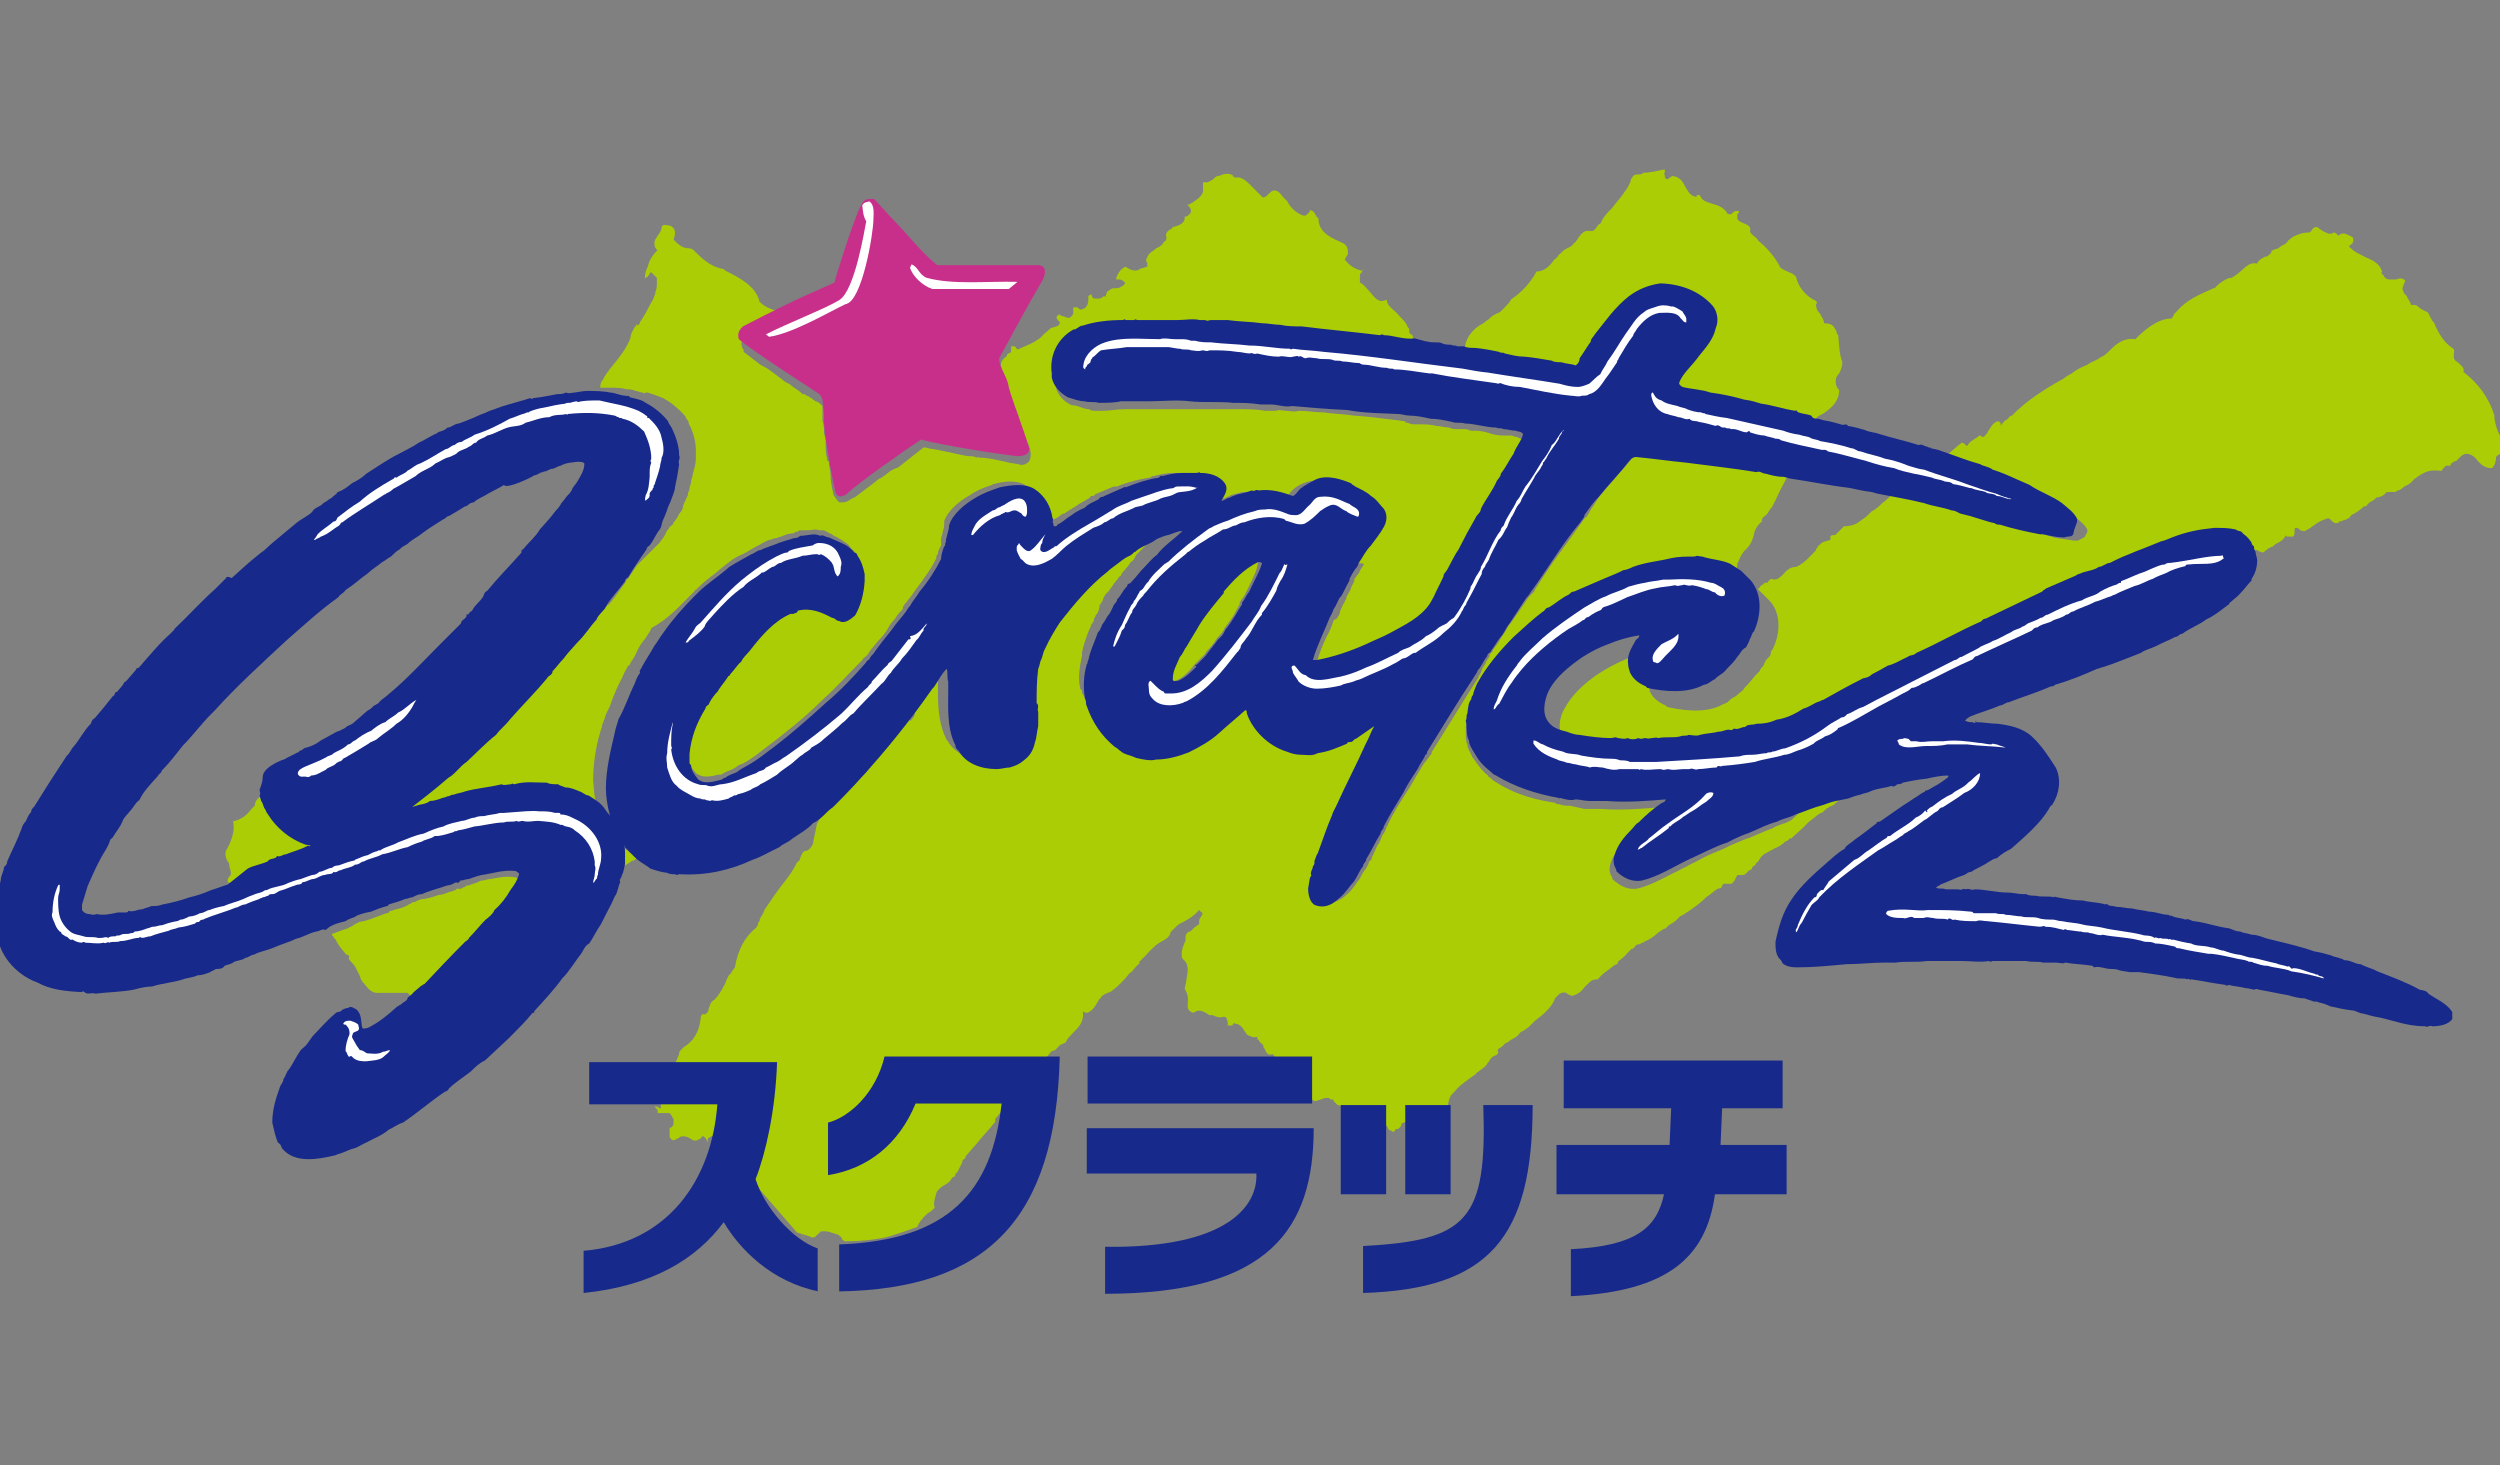 <?xml version="1.0" encoding="utf-8"?>
<!-- Generator: Adobe Illustrator 27.0.0, SVG Export Plug-In . SVG Version: 6.00 Build 0)  -->
<svg version="1.1" id="編集モード" xmlns="http://www.w3.org/2000/svg" xmlns:xlink="http://www.w3.org/1999/xlink" width="314" height="184" x="0px"
	 y="0px" viewBox="0 0 314 184" style="enable-background:new 0 0 314 184;" xml:space="preserve">
<rect x="0" y="0" width="314" height="184" fill="#808080" stroke="none"/>
<style type="text/css">
	.st0{fill:#ABCD05;}
	.st1{fill:#FFFFFF;}
	.st2{fill:#17298B;}
	.st3{fill:#C82F8B;}
</style>
<g>
	<g>
		<path class="st0" d="M185.6,44.3c0.5,0.2,1.2,0.2,1.8,0.4c0.4,0,0.7,0.2,1.2,0.2c0.2,0,0.2,0,0.4,0s0.2,0,0.4,0l0,0l0,0
			c0.4,0,0.7,0.2,1.1,0.2c0.5,0,0.9,0.2,1.4,0.2c1.1,0.2,2.3,0.4,3.4,0.5c0.4,0.2,0.7,0.2,1.1,0.2l0,0c0.4,0.2,0.9,0.2,1.2,0.2
			c0.2,0,0.4,0,0.5,0l0,0l0,0c0.2-0.2,0.4-0.5,0.5-0.9c0.2-0.4,0.4-0.7,0.5-0.9c0.2-0.4,0.5-0.7,0.7-1.1l0,0l0,0
			c0-0.2,0.2-0.2,0.2-0.4c0.2-0.2,0.2-0.2,0.2-0.4c1.2-1.6,2.5-3.4,4.1-4.8c1.2-0.7,2.5-1.4,3.9-1.4l0,0l0,0l0,0h0.2l0,0
			c2.5,0,4.6,0.9,6.2,2.7c0.5,0.9,0.7,2,0.4,2.8c-0.4,1.2-1.2,2.5-2.1,3.4c-0.4,0.4-0.5,0.7-0.9,0.9c-0.7,0.7-1.4,1.4-1.6,2.5l0,0
			l0,0c0,0.2,0.2,0.4,0.4,0.5l0,0l0,0c0.5,0.2,1.2,0.2,1.8,0.4c0.5,0.2,1.2,0.2,1.8,0.4c1.6,0.4,3,0.5,4.3,0.9l0,0l0,0
			c0.4,0,0.7,0.2,1.1,0.2c0.4,0.2,0.5,0.2,0.9,0.2c0.5,0.2,1.1,0.2,1.6,0.4c0.9,0.2,1.8,0.5,2.7,0.5l0,0l0,0l0,0l0,0l0.2,0.2
			c0.5,0.2,1.1,0.2,1.6,0.4l0,0l0,0c0.2,0.2,0.4,0.2,0.7,0.2h0.2l0,0l0,0c0.4-0.4,0.7-0.7,1.2-0.9c1.1-0.7,2.1-1.6,2.1-3l0,0l0,0
			c-0.4-0.4-0.5-0.9-0.4-1.4c0-0.2,0.2-0.5,0.4-0.7c0.2-0.4,0.4-0.9,0.4-1.4l0,0l0,0c-0.4-1.1-0.4-2.1-0.5-3.2l0,0l0,0
			c0-0.2,0-0.2-0.2-0.4c0-0.4-0.2-0.5-0.4-0.9c-0.4-0.4-0.9-0.4-1.2-0.4c0-0.5-0.4-0.9-0.5-1.2c-0.4-0.4-0.5-0.7-0.5-1.2l0,0l0,0
			l0,0c0,0,0.2-0.2,0-0.4l0,0l0,0c-1.2-0.5-2.3-1.8-2.5-3l0,0l0,0c-0.4-0.5-0.7-0.5-1.1-0.7c-0.4-0.2-0.5-0.2-0.9-0.5
			c-0.5-1.1-1.4-2.1-2-2.7c-0.4-0.4-0.7-0.5-0.9-0.9c-0.4-0.4-0.7-0.5-0.9-0.9c0.2-0.7-0.4-0.9-0.9-1.1c-0.4-0.2-0.5-0.2-0.7-0.5
			c0-0.2,0-0.2,0-0.4c0-0.2,0-0.2,0.2-0.4v-0.2h-0.2c-0.2,0-0.4,0-0.5,0.2c-0.2,0-0.2,0.2-0.2,0.2c-0.2,0-0.2,0-0.2,0
			c-0.2,0-0.4,0-0.4-0.2l0,0l0,0c-0.5-0.7-1.1-0.9-1.8-1.1c-0.7-0.2-1.4-0.4-1.6-1.1l0,0h-0.2c-0.2,0-0.2,0-0.2,0.2h-0.2
			c-0.7-0.2-0.9-0.7-1.2-1.2s-0.5-1.2-1.6-1.4l0,0l0,0c-0.2,0-0.2,0.2-0.4,0.2c0,0,0,0-0.2,0.2c-0.2,0-0.2,0-0.4-0.2c0,0,0,0,0-0.2
			c0-0.2-0.2-0.4,0-0.4l0,0l0,0v-0.2v-0.2h-0.2c-0.9,0.2-1.8,0.4-2.5,0.4l0,0l0,0c-0.2,0.2-0.4,0.2-0.5,0.2c-0.4,0-0.7,0-0.9,0.4
			c-0.2,0.2-0.2,0.4-0.2,0.5c-0.2,0.4-0.4,0.9-0.7,1.2l0,0l0,0c-0.4,0.7-1.1,1.4-1.6,2.1c-0.5,0.5-1.1,1.1-1.4,1.8l0,0l0,0
			c0,0,0,0.2-0.2,0.2l-0.2,0.2c-0.2,0.2-0.2,0.4-0.4,0.5l-0.2,0.2c-0.2,0-0.2,0-0.4,0c-0.2,0-0.4,0-0.5,0c-0.5,0.2-0.9,0.7-1.1,1.1
			c-0.2,0.2-0.2,0.4-0.4,0.4l0,0l0,0c-0.2,0.4-0.5,0.5-0.9,0.7c-0.4,0.2-0.7,0.5-1.1,0.9c0,0,0,0.2-0.2,0.2c0,0.2,0,0.2-0.2,0.2l0,0
			l0,0c-0.5,0.7-1.2,1.6-2.3,1.6H193l0,0c-0.9,1.6-2,2.7-3.2,3.5l0,0l0,0c-0.2,0.4-0.5,0.7-0.9,1.1c-0.2,0.2-0.4,0.4-0.5,0.5
			c-0.5,0.2-1.1,0.5-1.4,0.9c-0.4,0.2-0.5,0.4-0.7,0.5c-1.4,0.7-2.3,2-2.3,3.2v0.5l0,0C184.5,44.3,185.1,44.3,185.6,44.3z"/>
		<path class="st0" d="M143.9,31.9L143.9,31.9L143.9,31.9L143.9,31.9z"/>
		<path class="st0" d="M87.2,74.3L87.2,74.3L87.2,74.3c0-0.2,0.2-0.2,0.2-0.2c0.2-0.2,0.2-0.2,0.4-0.4c0.9-0.9,2-1.6,3-2.5l0.9-0.7
			c0.5-0.4,1.1-0.7,1.6-0.9c0.4-0.2,0.9-0.5,1.2-0.7c0.2,0,0.2-0.2,0.4-0.2c0.2-0.2,0.5-0.2,0.7-0.4l0,0l0,0
			c0.4-0.2,0.7-0.4,1.1-0.5c0.2,0,0.4-0.2,0.7-0.2c0.2,0,0.5-0.2,0.7-0.2c0.5-0.2,0.9-0.4,1.4-0.4l0,0l0,0c0.2,0,0.2,0,0.4-0.2
			c0.2,0,0.4,0,0.5-0.2c0.4,0,0.7,0,1.1,0c0.5,0,0.9-0.2,1.4,0l0,0l0,0c0.2,0,0.4,0,0.5,0c0.2,0,0.4,0.2,0.5,0.2
			c0.2,0.2,0.5,0.2,0.7,0.4c0.2,0.2,0.5,0.2,0.7,0.4l0.4,0.2c0.5,0.4,0.9,0.5,1.2,1.1l0,0l0,0c0.2,0.2,0.4,0.2,0.4,0.4l0,0l0,0
			c0.5,0.7,0.7,1.4,0.7,2.3l0,0c0,0.2,0,0.4,0,0.4c0,0.2,0,0.4,0,0.4c-0.2,1.2-0.4,2.8-1.2,4.1c-0.5,0.7-1.2,0.9-1.8,0.7l0,0l0,0
			c-0.2,0-0.4,0-0.4-0.2c-0.2,0-0.2-0.2-0.4-0.2c-1.4-0.9-3-1.2-4.3-0.9l0,0l0,0c0,0,0,0-0.2,0c0,0-0.2,0-0.2,0.2l0,0l-0.2,0.2
			c0,0,0,0-0.2,0c0,0,0,0-0.2,0l0,0l0,0c-2.1,1.1-3.7,3-5.1,4.8l0,0l0,0c-0.2,0.2-0.4,0.5-0.5,0.7c-0.2,0.2-0.4,0.4-0.5,0.7
			c-0.2,0.2-0.5,0.5-0.7,0.9c-0.2,0.4-0.4,0.5-0.7,0.9l0,0l0,0c0,0.2,0,0.2,0,0.2l0,0l0,0c-0.2,0.4-0.4,0.7-0.7,0.9
			c-0.2,0.4-0.5,0.7-0.7,1.1l0,0l0,0l0,0c0,0,0,0-0.2,0.2l0,0l0,0c-0.2,0.2-0.2,0.4-0.4,0.5c-0.2,0.2-0.4,0.5-0.5,0.9
			c-0.2,0.2-0.4,0.4-0.4,0.5c-1.2,1.8-1.8,3.7-2,5.7c0,0.2,0,0.4,0,0.5c0,0.2,0,0.4,0,0.5l0,0l0,0l0,0c0,0.7,0.4,1.2,0.9,1.8l0,0
			l0,0l0,0c0.9,0.7,2,0.4,2.8,0.2h0.2l0,0l0,0h0.2l0,0l0,0c0.5-0.4,1.1-0.5,1.4-0.7l0,0l0,0c0.2,0,0.2-0.2,0.4-0.2
			c0.2-0.2,0.5-0.4,0.7-0.4c0.9-0.4,1.8-1.1,2.7-1.8l0,0l0,0l0,0c2.8-2.1,5.3-4.1,7.4-6.2c1.8-1.6,3.4-3.4,5-5l0.2-0.2
			c0-0.2,0.2-0.2,0.4-0.4l0,0l0,0c0.2-0.2,0.4-0.5,0.5-0.7l0.9-1.1c0.5-0.5,1.1-1.2,1.4-1.8s0.7-0.9,0.9-1.2
			c0.2-0.4,0.5-0.7,0.7-0.9s0.2-0.2,0.2-0.4c0-0.2,0.2-0.2,0.2-0.4l0,0l0,0c0.2-0.2,0.4-0.4,0.4-0.5c0.4-0.4,0.7-0.9,0.9-1.2
			c1.2-1.6,2.1-2.8,2.7-4.1l0,0l0,0c0-0.2,0-0.4,0.2-0.5c0-0.4,0.2-0.7,0.4-1.1c0-0.2,0-0.2,0-0.4s0-0.2,0-0.4l0,0l0,0
			c0-0.4,0.2-0.5,0.2-0.9c0.2-0.5,0.2-0.9,0.2-1.4c0.4-1.1,1.6-2.3,3.2-3.2l0,0l0,0c0.7-0.5,1.6-0.9,2.5-1.2c0.2,0,0.4-0.2,0.5-0.2
			c1.8-0.5,3.2-0.4,4.1,0.2c1.2,0.9,2,2.1,2.3,3.7l0,0l0,0c0,0,0,0,0,0.2v0.2l0,0l0,0c0,0,0,0,0,0.2s0,0.2,0.2,0.4l0,0l0,0
			c0.2,0,0.4,0,0.5-0.2c0.4-0.2,0.7-0.4,0.9-0.5c0.4-0.2,0.5-0.5,0.9-0.5l0,0l0,0c0.5-0.4,1.1-0.7,1.4-0.9l0,0l0,0
			c0.5-0.4,1.2-0.7,1.8-1.1l0,0l0,0c0-0.2,0.2-0.2,0.2-0.2c0.2,0,0.4,0,0.4-0.2l1.2-0.5l1.2-0.5h0.2l0,0h0.2l0.5-0.2
			c1.1-0.4,2.3-0.7,3.5-0.9l0,0c0.2,0,0.2,0,0.4-0.2c0.2,0,0.2,0,0.2,0l0,0l0,0c0.7-0.2,1.6-0.4,2.5-0.4c0.4,0,0.7,0,1.1,0
			c0.2,0,0.5,0,0.7,0h0.2l0,0l0,0l0,0c1.2,0.2,2.5,0.4,3.2,1.4c0.4,0.7,0,1.2-0.5,2v0.2l-0.2,0.2h0.2c0.2,0,0.5,0,0.7-0.2
			c0.2,0,0.4-0.2,0.5-0.2l0,0l0,0c0.2,0,0.2-0.2,0.4-0.2s0.4-0.2,0.5-0.2l0.4-0.2c0.5-0.2,0.9-0.2,1.4-0.4c0.2,0,0.4,0,0.5,0
			c0.2,0,0.2,0,0.4,0l0,0l0,0c1.6-0.2,2.8,0.2,4.3,0.7l0,0l0,0c0.4,0,0.7-0.4,0.9-0.7l0.2-0.2c0.5-0.5,1.2-0.9,2-1.1
			c1.8-0.5,3.4,0.2,4.3,0.5l0,0l0,0l0,0c0.2,0,0.4,0,0.4,0.2l0,0l0,0c0.2,0.2,0.5,0.4,0.7,0.4c0.4,0.2,0.9,0.5,1.2,0.9l0,0l0,0
			c0.5,0.2,0.9,0.7,1.2,1.1c0.2,0.2,0.2,0.2,0.4,0.4c0.4,0.7,0.2,1.6,0,2.3c-0.2,0.5-0.5,1.1-1.1,1.6c-0.2,0.4-0.4,0.5-0.5,0.9
			c-0.5,0.5-0.9,1.2-1.4,1.8l1.8,0.2l0,0l0,0c0,0.2-0.2,0.4-0.4,0.7l0,0l0,0c-0.2,0.4-0.2,0.5-0.4,0.7c-0.2,0.2-0.2,0.4-0.4,0.5l0,0
			l0,0V73c-0.2,0.4-0.4,0.7-0.5,1.1c-0.2,0.4-0.4,0.7-0.5,0.9l0,0l0,0v0.2c-0.2,0.2-0.2,0.5-0.4,0.7c-0.2,0.4-0.2,0.5-0.4,0.9l0,0
			l0,0c0,0.4-0.2,0.5-0.4,0.9l-0.4,0.2l0,0l0,0c-0.2,0.7-0.5,1.4-0.9,2.1c-0.5,1.1-0.9,2-1.2,3.2l0,0l0,0c0.2,0.2,0.4,0.2,0.5,0.2
			h0.2l0,0l0,0c2.3-0.4,4.3-1.2,6.2-2c1.1-0.5,2.1-0.9,3-1.4l0.7-0.4c1.6-0.9,3.2-1.8,4.4-3.4l0,0l0,0c0-0.4,0.2-0.5,0.5-0.9l0,0
			l0,0c0.2-0.4,0.4-0.9,0.7-1.2c0.2-0.4,0.5-0.9,0.7-1.2l0,0l0,0c0-0.2,0.2-0.4,0.2-0.5c0.2-0.2,0.2-0.4,0.2-0.4
			c0.4-0.4,0.5-0.9,0.7-1.2c0.2-0.4,0.4-0.7,0.7-1.1c0.5-1.1,1.2-2.3,1.8-3.4l0.4-0.5l0,0l0,0c0-0.2,0.2-0.4,0.4-0.5
			c0.2-0.2,0.4-0.4,0.4-0.7c0.2-0.4,0.5-0.9,0.7-1.2c0.4-0.7,0.9-1.4,1.2-2.1c0-0.2,0.2-0.2,0.2-0.2c0.2-0.2,0.4-0.4,0.4-0.7
			c0.4-0.4,0.5-0.9,0.7-1.2c0.2-0.4,0.4-0.9,0.7-1.2l0,0l0,0c0.2-0.4,0.4-0.7,0.5-1.1c0.4-0.5,0.5-0.9,0.7-1.4l0,0l0,0
			c-0.2-0.2-0.4-0.2-0.5-0.2c-0.2,0-0.2,0-0.4-0.2l0,0l0,0c-0.2,0-0.5,0-0.7-0.2c-0.4,0-0.5-0.2-0.9-0.2c-0.2,0-0.4,0-0.5,0
			c-0.2,0-0.4,0-0.5,0l0,0l0,0c-0.7,0-1.4-0.2-2-0.4c-0.7-0.2-1.2-0.2-2-0.2c-0.4-0.2-0.5-0.2-0.9-0.2c-0.2,0-0.4,0-0.7,0l0,0l0,0
			c-0.4,0-0.7,0-1.1-0.2c-0.5,0-1.1-0.2-1.6-0.2c-0.7-0.2-1.4-0.2-2.1-0.2h-0.4l0,0l0,0c-0.4,0-0.7,0-1.1-0.2c-0.2,0-0.2,0-0.4-0.2
			l-1.6-0.2c-1.6-0.2-3.2-0.4-4.8-0.5l0,0l0,0l0,0c-1.2-0.2-2.5-0.2-3.7-0.4c-1.1,0-2.1-0.2-3.2-0.2l0,0l0,0c-0.5,0.2-1.1,0-1.6,0
			c-0.4,0-0.9-0.2-1.2,0h-0.7h-0.7c-1.1-0.2-2-0.2-3.4-0.2c-0.9,0-2,0-2.8,0c-0.9,0-1.8,0-2.7,0c-1.8,0-3.4,0-5,0h-0.5h-1.4
			c-0.5,0-1.2,0-1.8,0c-1.1,0-2,0.2-2.7,0.2c-0.2,0-0.5,0-0.9,0c-0.4,0-0.7,0-0.9-0.2l0,0l0,0c-0.7,0-1.2-0.4-2-0.5h-0.2
			c-1.1-0.5-1.8-1.4-2-2.3l0,0c0-0.2,0-0.2,0-0.2v-0.2l0,0l0,0c-0.2-3,0.9-5,2.7-6c0.2,0,0.4-0.2,0.5-0.4c0.2-0.2,0.4-0.2,0.5-0.2
			l0,0l0,0c1.6-0.7,3.5-0.7,5-0.7l0,0l0,0c0,0,0,0,0.2,0l0,0l0,0l0,0l0,0h1.1l0,0l0,0l0,0l0,0h0.2c0.2,0,0.5,0,0.9,0
			c0.5,0,0.9,0,1.4,0l0,0l0,0l0,0c0.7,0,1.2,0,2,0h0.5c0.4,0,0.7,0,0.9,0c0.7,0,1.2,0,1.8,0l0,0l0,0c0.2,0,0.2,0,0.4,0h0.2
			c0.2,0,0.4,0,0.5,0h0.2c0.7,0.2,1.4,0.2,2.1,0c0.5,0,1.2,0.2,1.8,0.2c0.9,0,1.6,0,2.5,0.2l0,0l0,0c0.4,0,0.9,0,1.2,0s0.7,0,1.1,0
			c0.7,0.2,1.6,0.2,2.7,0.2c2.3,0.4,4.6,0.5,6.9,0.7l2.8,0.4c0.2,0,0.2,0,0.4,0l0,0l0,0l0,0l0,0c0.5,0,1.1,0.2,1.8,0.2
			c0.7,0.2,1.4,0.2,2.3,0.2h0.2v-0.2v-0.2c0,0,0.2-0.2,0-0.4l0,0l0,0c0-0.2-0.2-0.2-0.2-0.2l-0.2-0.2v-0.2c0-0.2,0-0.4-0.2-0.5
			c-0.2-0.7-0.9-1.2-1.4-1.8c-0.5-0.5-1.1-0.9-1.2-1.4v-0.2h-0.2c-0.9,0.4-1.4-0.4-2-1.1c-0.4-0.4-0.7-0.9-1.2-1.1c0,0,0-0.2,0-0.4
			c0-0.2,0-0.2,0-0.4c0-0.2,0-0.4,0.2-0.4c0-0.2,0.2-0.4,0.2-0.5V34h-0.2c-0.7-0.2-1.4-0.5-2.1-1.4l0.4-0.7l0,0c0-0.5,0-1.1-0.7-1.4
			l0,0l0,0c-1.1-0.5-3-1.2-3-3l0,0l0,0c0,0,0-0.2-0.2-0.2c-0.2-0.4-0.4-0.9-0.9-0.9l0,0l0,0c0,0,0,0,0,0.2c-0.4,0.4-0.5,0.5-0.7,0.5
			c-0.9-0.2-1.8-1.1-2.1-1.8l0,0l0,0c-0.2-0.2-0.2-0.2-0.4-0.4c-0.4-0.4-0.5-0.7-0.9-0.9c-0.5-0.2-0.7,0-1.1,0.4
			c-0.2,0.2-0.4,0.4-0.7,0.4c-0.4-0.4-0.7-0.7-1.1-1.1c-0.5-0.5-1.1-1.2-1.8-1.4c-0.2,0-0.2,0-0.4,0s-0.4,0-0.4-0.2l0,0l0,0
			c-0.5-0.5-1.4-0.2-1.8,0c-0.4,0-0.5,0.2-0.7,0.4c-0.4,0.2-0.5,0.4-0.9,0.4l0,0l0,0h-0.2c-0.2,0-0.2,0-0.2,0l0,0l0,0
			c0,0.2,0,0.4,0,0.5c0,0.2,0,0.4,0,0.5c0,0.7-0.7,1.1-1.4,1.6c-0.2,0-0.2,0.2-0.4,0.2h-0.2l0.2,0.2c0.2,0.2,0.4,0.5,0.2,0.9
			c-0.2,0.2-0.4,0.4-0.5,0.4h-0.2v0.2c0,0.5-0.5,0.9-1.4,1.1l0,0l0,0c0,0-0.2,0-0.2,0.2c-0.4,0.2-0.9,0.5-0.7,1.1
			c0,0.2,0,0.4-0.2,0.5l-0.2,0.2c-0.2,0.4-0.5,0.5-0.9,0.7c-0.4,0.4-0.9,0.5-1.1,1.1c-0.2,0.4-0.2,0.5,0,0.7c0,0.2,0,0.4,0,0.5
			c-0.2,0-0.5,0.2-0.7,0.2s-0.4,0.2-0.4,0.2c-0.5,0.2-1.1,0-1.6-0.4l0,0l0,0c-0.7,0.2-1.1,1.1-1.2,1.4v0.2h0.2c0.4,0,0.5,0,0.9,0.4
			c0,0.2-0.2,0.4-0.5,0.5c-0.2,0.2-0.5,0.2-0.7,0.2s-0.5,0-0.7,0.2c-0.4,0.2-0.4,0.4-0.5,0.7c0,0,0,0,0,0.2l0,0l0,0
			c0,0-0.2-0.2-0.4,0l0,0l0,0c-0.2,0.2-0.4,0.2-0.5,0.2c-0.2,0-0.4,0-0.5,0c-0.2,0-0.4-0.2-0.4-0.5l0,0l0,0c-0.2,0-0.2,0-0.4,0.2
			l0,0l0,0l0,0c0,0.2,0,0.2,0,0.4c0,0.5-0.2,1.1-0.7,1.2l0,0l0,0c-0.2,0.2-0.5,0-0.7-0.2H135h-0.2v0.2v0.2c0,0.4,0,0.5-0.2,0.7
			c-0.4,0.4-0.5,0.2-1.1,0c-0.2,0-0.2,0-0.4-0.2l0,0l0,0c-0.2,0-0.4,0.2-0.4,0.4c0,0.2,0.2,0.2,0.2,0.4c0.2,0,0.2,0.2,0.2,0.2
			c0,0.5-0.5,0.5-1.1,0.7l0,0l0,0l0,0c-0.4,0.4-0.9,0.7-1.2,1.1c-0.2,0.2-0.5,0.4-0.7,0.5c-0.2,0.2-0.4,0.2-0.7,0.4
			c-0.5,0.2-1.1,0.5-1.6,0.7c0,0,0,0-0.2-0.2c0-0.2-0.2-0.2-0.4-0.2h-0.2v0.2c0,0,0,0,0,0.2v0.2c0,0.2-0.2,0.2-0.5,0.4l0,0l0,0
			c0,0.2-0.2,0.4-0.4,0.5c-0.2,0.2-0.4,0.5-0.4,0.9l0,0l0,0c0.2,0.7,0.5,1.2,0.7,2l0.4,1.1v0.4l0,0l0,0c0.4,0.7,0.5,1.4,0.7,2l0,0
			l0,0c0,0,0.2,0.2,0.2,0.4s0.2,0.2,0.2,0.4v0.4c0.2,0.5,0.2,0.9,0.5,1.4l0,0l0,0l0,0c0,0,0,0.2,0.2,0.2c0,0.4,0,0.5,0.2,0.7
			c0,0.2,0,0.2,0.2,0.4v0.2c0.4,0.7,0.7,1.8,0.2,2.5c-0.2,0.2-0.5,0.4-0.9,0.4c-0.7-0.2-1.4-0.2-2-0.4c-0.9-0.2-1.8-0.4-2.7-0.5l0,0
			l0,0c-0.2,0-0.2,0-0.4,0s-0.4-0.2-0.5,0c-0.4-0.2-0.5-0.2-0.9-0.2h-0.2c-1.2-0.2-2.3-0.5-3.4-0.7c-0.7-0.2-1.4-0.2-2-0.4h-0.2l0,0
			l0,0c-0.5,0.4-0.9,0.7-1.4,1.1c-0.5,0.4-0.9,0.7-1.4,1.1l0,0l0,0c-0.2,0.2-0.5,0.4-0.9,0.5l0,0l0,0l-0.4,0.2
			c-0.5,0.4-1.1,0.9-1.6,1.1l0,0l0,0c-0.4,0.4-0.9,0.7-1.4,1.1c-0.5,0.4-1.2,0.9-1.6,1.2c-0.2,0-0.4,0.2-0.4,0.2
			c-0.2,0-0.2,0.2-0.4,0.2l0,0l0,0c-0.2,0.2-0.7,0.2-0.9,0.2c-0.4,0-0.5-0.4-0.9-0.9c-0.2-0.9-0.4-1.8-0.4-2.7
			c0-0.5-0.2-0.9-0.2-1.4l0,0c0-0.2,0-0.2-0.2-0.2c0-0.2,0-0.2,0-0.2l0,0l0,0c-0.2-0.7-0.2-1.2-0.2-2c0-0.4,0-0.7-0.2-1.2l0,0l0,0
			l0,0c0-0.5,0-1.1-0.2-1.6v-0.2c0-0.2,0-0.4,0-0.7c0-0.2,0-0.4,0-0.5l0,0l0,0v-0.2c0-0.2,0-0.4-0.2-0.5l0,0l0,0
			c-0.2-0.2-0.5-0.4-0.7-0.4c-0.2-0.2-0.5-0.4-0.7-0.5l0,0l0,0c0,0-0.2-0.2-0.4-0.2c-0.2-0.2-0.2-0.2-0.5-0.2
			c-0.4-0.4-0.9-0.7-1.2-0.9c-0.2-0.2-0.5-0.4-0.7-0.5c-0.2,0-0.2-0.2-0.4-0.2c-0.2-0.2-0.4-0.4-0.5-0.4c-0.2-0.2-1.6-1.2-1.6-1.2
			l-0.9-0.5c-0.7-0.5-1.4-1.1-2.1-1.6c0,0,0,0,0-0.2s-0.2-0.2-0.2-0.4c-0.2-0.5,0-1.1,0.5-1.4c0.5-0.4,0.9-0.5,1.4-0.7
			c0.5-0.2,0.9-0.4,1.4-0.7c0.2,0,0.4-0.2,0.5-0.2c0.2-0.2,0.2-0.2,0.4-0.2l0,0l0,0l1.4-0.7l0,0l0,0v-0.2l0,0l0,0
			c-0.4-0.4-0.9-0.4-1.4-0.5c-0.7-0.2-1.4-0.5-2-1.1c-0.5-2-2.5-3-4.3-3.9l-0.2-0.2l0,0l0,0c-1.4-0.2-2.5-1.1-3.4-2l-0.2-0.2
			c-0.2-0.2-0.4-0.4-0.7-0.4c-0.9,0-1.4-0.5-2-1.1C85,29,84.7,28.5,84,28.3l0,0l0,0h-0.2c-0.2,0-0.5-0.2-0.7,0.2l0,0l0,0
			c0,0.4-0.2,0.7-0.5,1.1c-0.2,0.4-0.4,0.5-0.4,0.9l0,0l0,0l0,0c0,0.4,0,0.5,0.2,0.7c0,0,0,0.2,0.2,0.2c-0.7,0.7-1.1,1.4-1.2,2l0,0
			c-0.2,0.4-0.4,0.9-0.4,1.4v0.2l0.2-0.2c0.2,0,0.2-0.2,0.4-0.4c0-0.2,0.2-0.2,0.2-0.2l0.2,0.2c0.2,0.2,0.4,0.4,0.5,0.5
			c0,0.2,0,0.4,0,0.7s0,0.7-0.2,1.1l0,0l0,0v0.2c-0.2,0.4-0.2,0.7-0.4,0.9l0,0l0,0c-0.4,0.7-0.7,1.4-1.1,2c-0.2,0.4-0.4,0.5-0.5,0.9
			l0,0l-0.2,0.2l0,0l-0.2-0.2v0.2l-0.2,0.2c-0.2,0.4-0.4,0.7-0.5,1.1v0.2l0,0l0,0l0,0l0,0c-0.4,1.1-1.1,2.1-2,3.2
			c-0.4,0.5-0.9,1.1-1.2,1.6l0,0l0,0c0,0-0.2,0.2-0.2,0.4c-0.2,0.2-0.4,0.5-0.4,0.9v0.2h0.2c0.4,0,0.7,0,1.1,0c0.7,0,1.4,0,2,0.2
			l0,0l0,0c0.4,0,0.7,0,1.1,0.2c0.4,0,0.5,0.2,0.9,0.2c0.2,0.2,0.4,0,0.4,0c0.2,0,0.2,0,0.2,0l0,0l0,0c0.7,0.2,1.2,0.4,2,0.7
			c0.9,0.5,1.8,1.2,2.8,2.3c0,0.2,0.2,0.4,0.2,0.4c0.2,0.2,0.2,0.4,0.2,0.5l0,0l0,0c0.5,0.9,0.9,2.1,0.9,3.4l0,0l0,0
			c0,0.2,0,0.4,0,0.5c0,0.2,0,0.4,0,0.5c0,0.7-0.2,1.2-0.4,2c0,0.4-0.2,0.5-0.2,0.9l0,0l0,0l0,0c0,0.4-0.2,0.5-0.2,0.9
			c0,0.2-0.2,0.4-0.2,0.7c0,0.2-0.2,0.4-0.2,0.5c-0.2,0.4-0.2,0.5-0.4,0.9l0,0l0,0c0,0.4-0.2,0.7-0.4,0.9c-0.2,0.2-0.2,0.5-0.4,0.7
			c-0.2,0.2-0.2,0.4-0.4,0.5c0,0.2-0.2,0.4-0.4,0.5l0,0l0,0c-0.2,0.2-0.2,0.4-0.4,0.5c-0.2,0.4-0.4,0.9-0.7,1.2
			c-0.2,0.2-0.2,0.4-0.4,0.5l-2.7,2.7L79,72.5c0,0,0,0.2-0.2,0.2c0,0-0.2,0.2-0.2,0.4c-0.7,0.9-1.4,2-2.1,2.8L76.3,76l0,0l0,0
			c0,0,0,0-0.2,0.2L76,76.4c-0.2,0.2-0.4,0.4-0.5,0.5c-0.2,0.4-0.5,0.5-0.5,0.9c-0.4,0.4-0.9,0.9-1.2,1.4c-0.4,0.5-0.7,0.9-1.2,1.4
			L72.1,81c-0.5,0.5-1.1,1.1-1.4,1.6c-0.4,0.2-0.5,0.5-0.7,0.9c-0.2,0.2-0.4,0.5-0.7,0.7l0,0l0,0c0,0.2-0.2,0.2-0.4,0.4
			c-0.2,0.2-0.4,0.2-0.4,0.5c-0.9,0.9-1.8,2-2.7,2.8c-0.7,0.7-1.4,1.4-2,2.1l-0.4,0.4c-0.5,0.5-1.1,1.1-1.4,1.4
			c-0.5,0.5-1.2,1.1-1.8,1.6c-0.7,0.5-1.2,1.2-2,1.8l0,0l0,0c-0.5,0.2-0.9,0.7-1.2,0.9c-0.4,0.4-0.7,0.7-1.1,0.9l0,0l0,0
			c-1.2,1.1-2.5,2.1-3.9,3.2l-1.2,1.1l-0.5,0.4c-0.7,0.5-1.2,1.1-2,1.4c-0.2,0-0.2,0.2-0.2,0.2l-0.2,0.2l0,0l0,0
			c-0.5,0.4-1.2,0.7-1.8,1.1c-0.2,0.2-0.4,0.2-0.7,0.4h-0.2c-0.2,0-0.4,0.2-0.5,0.2c-1.2,0.5-2.5,0.9-3.9,0.9c-0.2,0-0.4,0-0.5,0
			c-0.2,0-0.4,0-0.5,0l0,0l0,0c-0.4,0-0.7,0-1.1-0.2c-0.2,0-0.4-0.2-0.5-0.2c-2-0.7-3.7-2.1-4.6-3.7l0,0l0,0c0,0-0.2-0.2-0.2-0.4
			s0-0.2-0.2-0.4c0-0.4-0.2-0.7-0.4-0.9l-0.2-0.2l-0.2,0.2l0,0c-0.2,0.2-0.4,0.5-0.4,0.9c-0.2,0.2-0.4,0.4-0.5,0.5
			c-0.5,0.7-1.2,1.2-2,1.4h-0.2v0.2c0.2,1.1-0.2,2-0.5,2.8c-0.2,0.2-0.2,0.5-0.4,0.7c-0.2,0.5,0,1.1,0.2,1.4
			c0.2,0.2,0.2,0.4,0.2,0.5c0,0.2,0.2,0.7,0.2,0.9l0,0l0,0c0,0.2,0,0.4-0.2,0.5c-0.2,0.2-0.2,0.4-0.2,0.7l0,0l0,0
			c0.4,0.2,0.7,0,0.9,0c0.2,0,0.4-0.2,0.5-0.2l0,0l0,0c0.5-0.2,0.9-0.4,1.4-0.5c0.4-0.2,0.7-0.2,1.1-0.4l0,0l0,0
			c0.2-0.2,0.4-0.2,0.5-0.2c0.2,0,0.5-0.2,0.7-0.4c0.2,0,0.4,0,0.7-0.2c0.2,0,0.2-0.2,0.4-0.2l0,0l0,0l0.7-0.2
			c0.7-0.2,1.4-0.5,2-0.9c0.2,0,0.4,0,0.5-0.2c0,0,0.2,0,0.2-0.2c0.2-0.2,0.5-0.2,0.7-0.4c0.5-0.2,1.1-0.4,1.4-0.7
			c0.5-0.2,0.9-0.4,1.2-0.5c0.4-0.2,0.5-0.2,0.9-0.4l0,0l0,0l0.2-0.2c0.5,0,0.9-0.2,1.2-0.4c0.4-0.2,0.7-0.4,1.1-0.4l0,0l0,0
			c0,0,0,0,0.2,0s0.2,0,0.4-0.2c0.9-0.2,1.6-0.5,2.3-0.9l0.5-0.2c0.2,0,0.2,0,0.4-0.2h0.2c0.7-0.2,1.4-0.5,2.1-0.7l0,0l0,0
			c0.2-0.2,0.5-0.2,0.7-0.2s0.5-0.2,0.7-0.4c0.4,0,0.7-0.2,0.9-0.2s0.4-0.2,0.5-0.2s0.4,0,0.4-0.2h0.2c0.2,0,0.4,0,0.5,0
			s0.2,0,0.4,0l0,0l0,0c0.2-0.2,0.5-0.2,0.9-0.2c0.2,0,0.4,0,0.5-0.2c1.1-0.2,2.1-0.5,3-0.7l1.6-0.4c0.2,0,0.5,0,0.7,0
			c0.2,0,0.2,0,0.4,0l0,0l0,0l0,0l0,0h0.2l0,0l0,0c0.9-0.2,1.8-0.2,2.8-0.2c0.4,0,0.9,0,1.2,0c0.4,0.2,0.7,0.2,1.2,0.2
			c0.2,0,0.2,0,0.4,0s0.4,0.2,0.5,0.2s0.4,0,0.4,0.2l0,0l0,0c0.4,0,0.7,0.2,1.2,0.4c0.2,0,0.4,0.2,0.5,0.2s0.2,0.2,0.4,0.2
			c0.2,0.2,0.4,0.2,0.7,0.4c0.2,0.2,0.4,0.4,0.7,0.5c0.4,0.4,0.9,0.7,1.2,1.1l0,0l0,0c0.7,0.7,1.1,1.2,1.6,2v0.2l0,0l0,0
			c0,0.2,0.2,0.2,0.2,0.4c0.2,0.2,0.4,0.4,0.4,0.7l0,0l0,0c0.4,0.7,0.4,1.4,0.5,2.3v1.4v0.2h0.2c0.2,0,0.4-0.2,0.5-0.2
			c0.2,0,0.2-0.2,0.2-0.2l0,0l0,0c0.4-0.2,0.5-0.4,0.9-0.5c0.4-0.2,0.7-0.4,1.1-0.7c0,0,0,0,0.2,0c0.2-0.2,0.4-0.2,0.4-0.5l0,0l0,0
			c-0.4-0.2-0.5-0.4-0.9-0.5c-0.2-0.2-0.4-0.4-0.5-0.4c-0.5-0.4-1.2-1.1-1.6-1.6c-0.2-0.4-0.4-0.5-0.5-0.7c-0.4-0.4-0.5-0.7-0.7-1.2
			l0,0l0,0c-0.2-0.2-0.2-0.4-0.4-0.7c0-0.2-0.2-0.4-0.2-0.5s0-0.4-0.2-0.4c0-0.2-0.2-0.2,0-0.4l0,0l0,0c-0.4-1.1-0.4-2.1-0.5-3.2
			c0-2.5,0.5-5,1.1-6.7c0-0.4,0.2-0.5,0.2-0.7c0.2-0.4,0.2-0.7,0.4-1.1c0.2-0.4,0.4-0.7,0.5-1.1c0.4-1.1,0.9-2.3,1.4-3.2l0,0l0,0
			c0.2-0.5,0.4-0.9,0.7-1.4l0,0l0,0c0,0,0-0.2,0.2-0.2c0,0,0.2-0.2,0.2-0.4c0.4-0.5,0.7-1.1,0.9-1.6c0.2-0.4,0.4-0.7,0.7-1.1
			c0.2-0.2,0.4-0.5,0.5-0.7s0.4-0.5,0.5-0.9C84.3,77.5,85.4,76,87.2,74.3z"/>
		<path class="st0" d="M313.3,52.6v-0.4l0,0l0,0c-0.7-2.3-2.1-4.1-3.9-5.5c0.2-0.5-0.4-0.9-0.7-1.2c-0.4-0.2-0.5-0.4-0.5-0.7l0,0
			l0,0c0-0.2,0-0.2,0-0.4c0-0.2,0.2-0.5-0.2-0.7c-1.1-0.7-1.8-2-2.3-3.2l-0.2-0.2c0-0.2-0.2-0.2-0.2-0.4c-0.2-0.2-0.2-0.5-0.4-0.7
			l0,0l0,0c-0.5-0.2-0.9-0.4-1.2-0.7c-0.2-0.2-0.4-0.2-0.5-0.2s-0.2,0-0.4,0c0-0.4-0.4-0.7-0.5-1.1c-0.2-0.2-0.4-0.4-0.4-0.5
			c-0.2-0.4-0.2-0.5,0-0.9c0-0.2,0.2-0.4,0.2-0.5l0,0l0,0c-0.2-0.4-0.7-0.4-1.1-0.2c-0.2,0-0.4,0-0.5,0l0,0l0,0l0,0
			c-0.2,0-0.2,0-0.4,0c-0.4,0-0.5-0.2-0.7-0.4c0-0.2,0-0.2-0.2-0.2c0-0.2-0.2-0.2,0-0.4l0,0l0,0c-0.4-1.1-1.2-1.4-2.1-1.8
			c-0.7-0.4-1.2-0.5-1.8-1.1l0,0l0,0c-0.4-0.2-0.2-0.4,0-0.5s0.4-0.5,0.2-0.9l0,0l0,0c-0.2,0-0.2-0.2-0.4-0.2
			c-0.4-0.2-0.9-0.5-1.4,0c0,0,0,0-0.2-0.2c0,0-0.2-0.2-0.4-0.2l0,0l0,0c-0.5,0.4-0.9,0-1.4-0.2c-0.2-0.2-0.4-0.2-0.5-0.4
			c-0.4-0.2-0.7,0-0.9,0.4l-0.2,0.2c-0.9,0-1.4,0.2-2,0.5c-0.4,0.2-0.5,0.4-0.7,0.5c-0.2,0.4-0.5,0.5-0.9,0.7l0,0l0,0
			c-0.2,0.2-0.5,0.4-0.7,0.4c-0.2,0-0.4,0.2-0.5,0.2l0,0l0,0c0,0.4-0.4,0.5-0.5,0.7h-0.2c-0.4,0.2-0.9,0.4-1.1,0.9
			c-0.9-0.2-1.4,0.4-2,0.9c-0.4,0.4-0.9,0.7-1.2,0.9c-0.5,0-0.7,0.2-1.1,0.4c-0.2,0.2-0.4,0.2-0.5,0.4l0,0l0,0
			c-0.2,0-0.2,0.2-0.2,0.2c-0.2,0-0.2,0.2-0.2,0.2l0,0l0,0l-0.5,0.2c-1.6,0.7-3.2,1.4-4.4,2.8l0,0c-0.2,0.2-0.4,0.4-0.4,0.5
			c0,0.2-0.2,0.2-0.2,0.4c-1.6,0-3,1.1-4.1,2.1c-0.2,0.2-0.4,0.4-0.5,0.5c-1.4-0.2-2.3,0.5-3.2,1.4c-0.4,0.4-0.7,0.7-1.2,0.9l0,0
			l0,0c-0.5,0.4-1.1,0.5-1.6,0.9c-0.4,0.2-0.5,0.2-0.9,0.4l0,0l0,0c-0.4,0.2-0.7,0.4-1.1,0.7c-0.4,0.2-0.7,0.4-1.1,0.7
			c-2,1.1-4.6,2.7-6.4,4.6c-0.2,0-0.4,0.2-0.5,0.4c-0.4,0.2-0.7,0.5-0.9,0.9l0,0v-0.2c0-0.2-0.2-0.4-0.4-0.4l0,0l0,0
			c-0.5,0.2-0.7,0.5-1.1,1.1c-0.2,0.4-0.4,0.7-0.7,0.9l0,0l0,0l0,0l0,0c-0.2,0-0.2-0.2-0.5-0.2l0,0l0,0c-0.2,0.2-0.5,0.4-0.7,0.5
			c-0.2,0.2-0.4,0.2-0.5,0.4l0,0l0,0l-0.2,0.2c0,0,0,0.2-0.2,0.2l-0.2-0.2c0,0-0.2-0.2-0.4-0.2l0,0l0,0c-0.7,0.5-1.4,1.2-2.1,1.8
			l0,0l0,0l0,0v0.2h0.2c1.6,0.5,3.2,1.1,5.3,1.8c0.2,0.2,0.5,0.2,0.7,0.4c0.4,0,0.5,0.2,0.9,0.4l0,0l0,0l0.7,0.4
			c0.7,0.4,1.6,0.7,2.3,1.1c0.4,0.2,0.5,0.2,0.9,0.4c0.2,0.2,0.5,0.2,0.9,0.4c0.5,0.2,0.9,0.5,1.4,0.7c0.9,0.4,1.8,0.9,2.7,1.4
			l0.2,0.2c0.5,0.5,1.2,0.9,1.6,1.6c0.2,0.4,0,0.5-0.2,0.9c0,0,0,0.2-0.2,0.2c-0.2,0.2-0.4,0.2-0.7,0.4c-0.2,0-0.2,0-0.4,0h-0.2
			c-0.9-0.2-1.6-0.2-2.5-0.4c0,0,0,0-0.2,0H258c-0.7-0.2-1.2-0.4-2-0.5c-0.9-0.2-2-0.5-3-0.9c0,0-0.2,0-0.4,0c-0.2,0-0.4,0-0.5-0.2
			l0,0l0,0c-0.4,0-0.7-0.2-1.1-0.2c-0.2,0-0.5-0.2-0.7-0.2c-0.5-0.2-1.1-0.4-1.6-0.5c-0.2,0-0.5-0.2-0.9-0.2l0,0l0,0
			c-0.2,0-0.4,0-0.5-0.2c-0.2,0-0.4-0.2-0.5-0.2c-0.7-0.2-1.4-0.4-2.1-0.5c-0.4-0.2-0.9-0.2-1.2-0.4c-1.2-0.4-2.7-0.5-3.9-0.9
			c-0.7-0.2-1.4-0.2-2-0.4l0,0l0,0c-0.2,0-0.2,0-0.2,0.2l0,0l0,0l0,0c-0.4,0.2-0.5,0.5-0.9,0.7c-0.4,0.4-0.9,0.9-1.4,1.1l0,0l0,0
			c-0.2,0.2-0.4,0.4-0.5,0.5c-0.4,0.4-0.7,0.5-0.9,0.7l0,0l0,0c-0.5,0.4-1.1,0.7-2.1,0.7l0,0l0,0c-0.2,0.2-0.5,0.5-0.7,0.7l-0.4,0.4
			h-0.2l0,0l0,0c0,0-0.4,0-0.4,0.2l0,0l0,0c0,0.2,0,0.2,0,0.4c-0.5,0.2-1.1,0.2-1.4,0.7c-0.2,0-0.2,0.2-0.2,0.2
			c0,0.2-0.2,0.2-0.2,0.2l0,0l0,0v0.2c-0.7,0.7-1.4,1.6-2.5,2.1c-0.7,0-1.2,0.4-1.6,0.9c-0.4,0.4-0.7,0.7-1.2,0.7
			c-0.4-0.2-0.5,0-0.7,0.2c0,0.2-0.2,0.2-0.4,0.2l0,0l0,0c0,0-0.2,0-0.2,0.2c-0.2,0-0.4,0.2-0.5,0.4l-0.2,0.2l0.2,0.2
			c0.2,0.2,0.4,0.4,0.7,0.7c0.2,0.2,0.4,0.4,0.5,0.5c1.6,1.6,1.4,4.4,0.4,6.2c-0.2,0.2-0.2,0.4-0.2,0.5c0,0.2-0.2,0.4-0.2,0.4l0,0
			l0,0l-0.2,0.2c-0.2,0.2-0.4,0.5-0.5,0.9l0,0c-0.2,0.2-0.4,0.4-0.5,0.7c-0.2,0.2-0.4,0.4-0.5,0.5l0,0l0,0c-0.4,0.5-0.9,1.1-1.4,1.6
			l0,0l0,0l0,0c-0.2,0.4-0.5,0.5-0.7,0.7c-0.2,0.2-0.4,0.4-0.7,0.5c-0.2,0.2-0.4,0.2-0.5,0.4c-0.2,0.2-0.5,0.4-0.7,0.4l0,0l0,0
			c-2.3,1.4-5.7,0.7-7.1,0.4l-0.2-0.2l0,0l0,0c-0.9-0.4-1.6-0.9-2-1.8c0-0.2,0-0.4-0.2-0.5c0-0.2,0-0.4-0.2-0.5c0-1.1,0.2-2,0.9-3
			l0,0l0,0c0-0.2,0.2-0.2,0.2-0.4c0.2-0.2,0.4-0.4,0.4-0.5v-0.2h-0.2c-1.4,0.2-2.7,0.5-3.9,1.1c-1.2,0.5-2.3,1.1-3.4,1.8
			c-1.8,1.2-3.4,2.7-4.3,4.4c-0.7,1.2-0.9,2.8,0,4.1c0.7,0.7,1.6,1.1,2.5,1.2l0,0l0,0c0.2,0,0.4,0,0.5,0.2c0.4,0.2,0.5,0.2,0.9,0.2
			c1.1,0.2,2.3,0.4,3.4,0.4h0.5l0,0c0.2,0,0.4,0,0.4,0c0.2,0,0.2,0,0.4,0l0,0l0,0c0.2,0,0.4,0,0.5,0c0.2,0,0.4,0,0.7,0
			c0.5,0.2,0.9,0.2,1.4,0c0.2,0.2,0.5,0.2,0.7,0c0.2,0,0.2,0,0.2,0c0.4,0.2,0.5,0,0.9,0c0.2,0,0.5,0,0.7,0l0,0l0,0
			c0.5-0.2,0.9-0.2,1.4-0.2c0.4,0,0.9,0,1.2,0l0,0l0,0c0.2,0,0.4,0,0.4,0c0.2,0,0.4,0,0.5,0c0.2,0,0.2,0,0.4,0c0.4,0,0.7,0,1.1,0
			l0,0l0,0l0,0c0.4,0,0.7-0.2,1.1-0.2s0.7,0,1.1-0.2c0.4,0,0.5,0,0.7,0c0.2,0,0.5-0.2,0.7,0l0,0l0,0c0,0,0,0,0.2,0s0.2,0,0.4-0.2
			c0.4,0,0.5,0,0.7,0s0.4-0.2,0.5,0l0,0l0,0c0.2-0.2,0.4-0.2,0.7-0.2c0.2,0,0.5,0,0.7-0.2h0.2c0.9-0.2,1.6-0.4,2.3-0.5
			c1.2-0.4,2.3-0.7,3.4-1.4c0.4-0.2,0.7-0.4,1.1-0.5c0.4-0.2,0.5-0.4,0.9-0.5l0,0l0,0c0,0,0.2,0,0.2-0.2c0.2-0.2,0.2-0.2,0.4-0.2
			l0,0l0,0l2.5-1.4l2.5-1.2c0.2,0,0.2,0,0.4-0.2c0.4-0.2,0.5-0.2,0.9-0.5c0.7-0.4,1.4-0.5,2-1.1c0.5-0.2,0.9-0.4,1.4-0.7
			c0.4-0.2,0.7-0.4,1.1-0.5l0,0l0,0c0.2-0.2,0.4-0.2,0.5-0.2s0.4-0.2,0.5-0.2c1.2-0.5,2.3-1.2,3.5-1.8c1.4-0.7,2.8-1.4,4.4-2.1l0,0
			c0.2,0,0.4-0.2,0.4-0.2c0.2,0,0.2-0.2,0.4-0.2l0,0l0,0l2.8-1.2c1.4-0.7,2.8-1.4,4.3-2l0,0l0,0c0,0,0.2-0.2,0.4-0.2
			c0.2,0,0.2,0,0.4-0.2c0.5-0.2,1.1-0.5,1.6-0.7c0.7-0.4,1.4-0.5,2.1-0.9l0,0l0,0c0.2-0.2,0.4-0.2,0.5-0.2s0.4-0.2,0.5-0.2l0,0
			c0.2-0.2,0.5-0.2,0.9-0.4s0.7-0.2,1.1-0.5c0.2,0,0.5-0.2,0.7-0.4c0.2-0.2,0.5-0.4,0.7-0.4l0,0l0,0c1.6-0.7,3.2-1.4,4.8-2l1.6-0.7
			c0.4,0,0.5-0.2,0.9-0.2c0.2,0,0.4-0.2,0.7-0.2l0,0l0,0c2-0.7,3.5-1.1,5.3-1.2l0,0l0,0h0.2c0.2,0,0.5,0,0.7,0c0.5,0,1.1,0,1.8,0.2
			c0.2,0.2,0.4,0.2,0.5,0.2s0.2,0.2,0.4,0.2l0,0l0,0c0.4,0.2,0.5,0,0.7-0.2c0,0,0.2,0,0.2-0.2c0.2,0,0.2,0,0.4-0.2h0.2l0,0l0,0
			l0.2-0.2c0.5-0.4,1.1-0.5,1.4-1.1l0,0l0,0c0-0.2,0-0.2,0.2,0c0.2,0,0.2,0,0.4,0c0.2,0,0.2,0,0.4,0c0.2-0.2,0.2-0.4,0.2-0.5
			c0-0.2,0-0.2,0-0.4c0-0.2,0.2-0.2,0.2-0.2c0.2,0,0.2,0,0.4,0.2c0.2,0.2,0.4,0.2,0.7,0.2l0,0l0,0c0.4-0.2,0.7-0.4,1.1-0.7
			c0.5-0.4,1.1-0.7,1.8-0.9c0.2,0,0.4,0.2,0.5,0.4c0.2,0,0.2,0.2,0.4,0.2l0,0l0,0c0.2,0,0.5,0,0.5-0.2c0.4,0,0.5-0.2,0.7-0.2
			c0.2,0,0.4-0.2,0.4-0.2l0,0c0.2,0,0.2,0,0.2-0.2l0,0l0,0l0,0l0,0c0,0,0.2,0,0.2-0.2c0.5-0.2,0.9-0.5,1.4-0.9l0.2-0.2
			c0.2,0,0.4,0,0.4-0.2l0,0c0.2-0.2,0.4-0.4,0.7-0.5c0.2-0.2,0.4-0.2,0.4-0.4c0.4,0,0.9-0.2,1.2-0.5l0,0l0,0c0-0.2,0.2-0.2,0.5-0.2
			c0.2,0,0.2,0,0.4,0l0,0l0,0h0.2c0.2,0,0.2,0,0.4-0.2c0.4,0,0.5-0.2,0.9-0.5c0.5-0.2,0.9-0.5,1.2-0.9c0.7-0.5,1.6-1.2,2.7-1.1h0.4
			c0.4,0.2,0.5-0.2,0.7-0.4l0.2-0.2l0,0l0,0h0.2c0.2,0,0.2,0,0.4,0v-0.2c0.2-0.2,0.5-0.4,0.7-0.4l0,0l0,0c0.2-0.2,0.2-0.2,0.4-0.4
			c0.2-0.2,0.5-0.5,0.9-0.5c0.5,0,1.1,0.4,1.4,0.9c0.5,0.5,0.9,0.9,1.8,0.9l0,0l0,0c0.4-0.4,0.5-0.9,0.5-1.4
			c0.2-0.2,0.4-0.4,0.7-0.4c0.4-0.2,0.7-0.2,0.9-0.5l0,0l0,0C313.6,54.4,313.5,53.5,313.3,52.6z"/>
		<path class="st0" d="M290.9,28.3L290.9,28.3L290.9,28.3L290.9,28.3z"/>
		<path class="st0" d="M175.5,142.4L175.5,142.4L175.5,142.4L175.5,142.4z"/>
		<path class="st0" d="M157.7,70.4L157.7,70.4L157.7,70.4c-1.6,0.7-2.8,2-3.9,3.2l-0.5,0.5l0,0l0,0v0.2c-1.1,1.2-2.1,2.5-3,3.9
			c-0.2,0.4-0.5,0.7-0.7,1.1c-0.4,0.5-0.7,1.1-0.9,1.6c-0.2,0.2-0.4,0.5-0.4,0.7c-0.2,0.2-0.2,0.4-0.4,0.7l0,0l0,0
			c0,0.2-0.2,0.5-0.4,0.7c-0.4,0.7-0.5,1.2-0.5,2.1c0,0.4,0.4,0.4,0.5,0.4h0.2l0,0l0,0c0.9-0.4,1.6-1.1,2.3-2l0.4-0.4
			c0.2-0.2,0.4-0.4,0.7-0.7l0.2-0.2l0,0l0,0c0.2-0.4,0.4-0.5,0.7-0.9c0.4-0.4,0.7-0.9,0.9-1.2l0,0l0,0l0,0c0.4-0.4,0.7-0.7,0.9-1.2
			c0.5-0.7,1.1-1.4,1.4-2.1c0.2-0.4,0.4-0.7,0.5-0.9l0,0l0,0v-0.2c0.2-0.4,0.5-0.7,0.7-1.1l0.2-0.4l0,0l0,0l0.2-0.4
			c0.5-1.1,1.1-2.1,1.2-3.2l0,0l0,0v-0.2C158.3,70.4,158.1,70.4,157.7,70.4C157.9,70.4,157.9,70.4,157.7,70.4z"/>
		<path class="st0" d="M65,110.4L65,110.4l-0.2-0.2l0,0c-1.1-0.2-2.1,0-3.2,0.2c-0.4,0-0.7,0.2-1.1,0.2l0,0l0,0
			c-0.2,0-0.4,0.2-0.5,0.2c-0.4,0.2-0.7,0.2-1.1,0.4c-0.2,0-0.4,0-0.5,0.2c-0.2,0-0.4,0.2-0.4,0.2l0,0l0,0c0,0,0,0-0.2,0
			c-0.2,0.2-0.2,0-0.2,0l0,0l0,0c-0.2,0-0.2,0-0.4,0.2c-0.2,0-0.4,0.2-0.7,0.2l0,0l0,0c-0.5,0.2-0.9,0.4-1.4,0.4
			c-0.5,0.2-1.2,0.4-1.8,0.5c-0.4,0-0.9,0.2-1.2,0.4c-0.2,0-0.4,0-0.5,0.2c-0.2,0-0.4,0.2-0.4,0.2l0,0l0,0c-0.4,0.2-0.9,0.4-1.4,0.5
			c-0.2,0-0.5,0.2-0.7,0.2l0,0c-0.2,0-0.2,0-0.2,0.2l0,0l0,0l0,0c-0.7,0.2-1.2,0.4-2,0.7c-0.5,0.2-1.1,0.4-1.8,0.5l0,0l0,0
			c-0.2,0.2-0.5,0.2-0.7,0.4s-0.5,0.2-0.7,0.4c-0.7,0.2-1.4,0.5-2,0.7l0,0v0.2l0,0l0,0l0,0c0.2,0,0.2,0.2,0.2,0.2s0,0.2,0.2,0.2
			c0.4,0.9,0.9,1.4,1.4,2l0,0l0,0c0.2,0,0.4,0.2,0.4,0.2c-0.2,0.2,0,0.5,0,0.5l0,0l0,0l0,0c0.4,0.4,0.7,0.7,0.9,1.2
			c0.2,0.4,0.4,0.7,0.5,1.1c0,0.2,0.2,0.2,0.2,0.4l0.2,0.2l0,0l0,0l0,0c0.4,0.5,0.9,1.2,1.6,1.2c0.2,0,0.5,0,0.7,0
			c0.2,0,0.4,0,0.7,0l0,0l0,0h0.7h0.7c0,0,0,0,0.2,0s0.4,0,0.5,0l0,0h0.2c0,0,0,0,0.2,0c0.2,0.2,0.2,0.2,0.2,0.2l0,0l0,0l0.2,0.2
			c0.2,0.2,0.2,0.4,0.5,0.5l0,0l0,0c0.4-0.2,0.5-0.5,0.9-0.7c0.2-0.2,0.4-0.2,0.4-0.4c0,0,0,0,0.2-0.2c0,0,0,0,0.2,0l0,0l0,0
			c1.8-1.6,3.2-3.2,4.8-4.8l0.4-0.4l0,0l0,0l0.2-0.2c0.2-0.2,0.2-0.2,0.4-0.4c0.4-0.4,0.7-0.9,1.2-1.2c0.4-0.4,0.5-0.7,0.9-1.1
			l0.2-0.2c0.4-0.4,0.7-0.7,0.9-1.1c0.7-0.7,1.4-1.4,2-2.5c0.5-0.5,0.7-1.2,1.1-2l0,0l0,0C65.2,110.6,65.2,110.6,65,110.4z"/>
		<path class="st0" d="M100.5,155c0.2,0.2,0.5,0.4,0.7,0.5l0,0"/>
		<path class="st0" d="M181.7,139.2l0.2-0.5l0,0c0-0.4,0.2-0.9,0.4-1.2c0,0,0,0,0.2-0.2l0.2-0.2c0.7-0.9,1.6-1.4,2.5-2.1
			c0,0,0.2,0,0.2-0.2l0,0c0.5-0.4,1.1-0.7,1.4-1.2c0,0,0-0.2,0.2-0.2c0-0.2,0.2-0.4,0.2-0.4c0.2-0.2,0.4-0.4,0.5-0.4
			c0.2,0,0.4-0.2,0.5-0.4l0,0l0,0c-0.2-0.4,0-0.5,0.4-0.7c0.2-0.2,0.4-0.4,0.5-0.5c0.2,0,0.4-0.2,0.4-0.2c0.5-0.4,1.1-0.5,1.4-1.1
			c0.4-0.2,0.7-0.4,1.1-0.7c0.2-0.2,0.2-0.2,0.4-0.4l0.4-0.4c0.9-0.7,2.1-1.6,2.5-2.8c0.4-0.4,0.7-0.9,1.4-0.7
			c0.2,0.2,0.4,0.2,0.7,0.4l0,0l0,0c0.7-0.2,1.2-0.5,1.6-1.1c0.2-0.2,0.4-0.4,0.5-0.5c0.4-0.4,0.7-0.5,1.2-0.5l0,0l0,0
			c0.5-0.7,1.4-1.2,2.1-1.8c0.2,0,0.4-0.2,0.4-0.2s0,0,0-0.2c0.5-0.4,0.9-0.7,1.2-1.1c0.2-0.2,0.4-0.4,0.5-0.5
			c0.2,0,0.4-0.2,0.5-0.4c0.2-0.2,0.4-0.2,0.5-0.2l0,0l0,0c0.2,0,0.2-0.2,0.4-0.2s0.2-0.2,0.4-0.2c0.5-0.2,1.2-0.7,1.6-1.1
			c0.4-0.2,0.5-0.4,0.9-0.5c0.2-0.2,0.2-0.2,0.4-0.4c0.4-0.2,0.9-0.5,1.4-1.1l0.4-0.2c1.1-0.7,2.1-1.4,3-2.3
			c0.4-0.2,0.5-0.4,0.7-0.5c0.2-0.2,0.5-0.4,0.7-0.5c0.4,0,0.5-0.2,0.5-0.4l0.2-0.2c0.2,0,0.4,0,0.5,0c0.2,0,0.4,0,0.5,0l0,0l0,0
			c0.2-0.2,0.4-0.4,0.5-0.7c0-0.2,0.2-0.2,0.2-0.4c0.2,0,0.2,0,0.4,0c0,0,0,0,0.2,0l0,0l0,0c0.4,0,0.5-0.2,0.7-0.4l0,0l0,0l0,0
			l0.2-0.2c0.2,0,0.4-0.2,0.4-0.4c0.2-0.2,0.4-0.2,0.4-0.4c0.2-0.2,0.2-0.2,0.4-0.4l0,0l0,0c0.2-0.5,0.7-0.9,1.2-1.1
			c0.2-0.2,0.5-0.2,0.7-0.4c0.5-0.2,1.1-0.5,1.4-0.9c0.2,0,0.4-0.2,0.4-0.2c0.2-0.2,0.2-0.2,0.4-0.2l0,0l0,0c0.7-0.7,1.4-1.2,2.1-2
			l0.9-0.7l0,0l0,0c0.2-0.2,0.5-0.4,0.7-0.5c0.2,0,0.4-0.2,0.5-0.4c0.2,0,0.2,0,0.2-0.2c0.2,0,0.2,0,0.4-0.2c0.2,0,0.4-0.2,0.5-0.2
			l0,0l0,0l0.2-0.2c0.2-0.2,0.4-0.2,0.4-0.4v-0.2h-0.2c-0.4,0-0.7,0.2-0.9,0.4c-0.2,0-0.4,0.2-0.7,0.2c-0.9,0.4-2,0.5-2.8,0.9
			L225,103l0,0l0,0c-0.4,0.2-0.7,0.4-1.2,0.5c-0.4,0.2-0.7,0.2-1.1,0.5c-1.4,0.5-2.5,1.1-3.5,1.4c-0.9,0.4-1.8,0.7-2.7,1.2
			c-0.9,0.4-1.8,0.7-2.7,1.2c-0.7,0.4-1.4,0.7-2.1,1.1c-0.5,0.2-0.9,0.5-1.4,0.7c-1.4,0.7-3,1.6-4.6,2c-1.1,0.2-2.1-0.2-3.2-1.2
			v-0.2l0,0l0,0c-0.4-0.5-0.4-1.2-0.2-1.8c0.4-1.2,1.2-2.3,2.1-3c0.2-0.2,0.2-0.2,0.4-0.4s0.4-0.4,0.5-0.5l0,0l0,0l0.2-0.2
			c0.9-0.7,2-1.8,2.8-2.3c0.2,0,0.4-0.2,0.4-0.4v-0.2h-0.2c-2.5,0.2-5,0.4-7.4,0.2c-0.4,0-0.5,0-0.9,0s-0.9,0-1.2,0l-0.9-0.2
			l-0.9-0.2l0,0l0,0c-0.5,0-0.9,0-1.4-0.2c-0.2,0-0.4,0-0.5-0.2l0,0l0,0c0,0,0,0-0.2,0c-3.2-0.5-5.5-1.4-7.6-2.8l-0.2-0.2
			c-0.2-0.2-0.4-0.2-0.4-0.4c-0.7-0.5-1.1-1.1-1.6-1.8c-0.2-0.2-0.2-0.4-0.4-0.5c0-0.2-0.2-0.4-0.2-0.5c-0.2-0.4-0.4-0.7-0.4-1.1
			l0,0l0,0c-0.2-0.4-0.2-0.9-0.2-1.4c0-0.4,0-0.7,0-0.9c0.2-0.2,0.2-0.4,0.2-0.5c0-0.2,0-0.2,0-0.4s0-0.4,0.2-0.5
			c0-0.4,0.2-0.7,0.4-1.1v-0.2c0-0.2,0-0.2,0.2-0.2l0,0l0,0c0.2-0.2,0.2-0.5,0.4-0.7c0.2-0.2,0.2-0.5,0.4-0.7c1.1-2,2.7-3.9,4.6-5.9
			c1.1-1.1,2.3-2.1,3.7-3.2l0,0c0.2,0,0.4-0.2,0.4-0.4c0.2-0.2,0.2-0.2,0.4-0.2l0,0l0,0c0.4-0.2,0.7-0.4,1.1-0.7
			c0.4-0.4,0.9-0.5,1.4-0.9l0,0c0.2,0,0.2-0.2,0.4-0.2s0.2-0.2,0.4-0.2l0,0l0,0c1.2-0.7,2.5-1.2,3.7-1.8c0.4-0.2,0.5-0.2,0.9-0.4
			c0.5-0.2,1.1-0.4,1.6-0.7c0.5,0,0.9-0.2,1.2-0.4c1.2-0.4,2.7-0.7,3.9-0.9l0.9-0.2c0.9,0,2-0.2,3-0.2l0,0l0,0c0.2,0,0.4,0,0.4,0
			c0.2,0,0.4,0,0.4,0c0.4,0.2,0.7,0.2,1.2,0.2c0.9,0.2,1.6,0.2,2.3,0.7h0.2l0,0c0.2-0.2,0.2-0.4,0.2-0.5v-0.2l0.2-0.4
			c0.2-0.5,0.5-1.1,0.9-1.4c0.7-0.7,0.9-1.4,1.1-2.3c0.2-0.5,0.5-0.9,0.9-1.2l0,0v-0.2c0-0.2,0.2-0.4,0.4-0.5
			c0.2-0.2,0.4-0.4,0.4-0.5l0,0c0.2-0.2,0.2-0.4,0.4-0.5c0.2-0.4,0.5-0.9,0.7-1.4c0.5-1.1,1.1-2.1,1.6-3.2l0.2-0.2h-0.2
			c-0.5,0-0.9-0.2-1.4-0.2c-0.4,0-0.5-0.2-0.9-0.2l0,0l0,0c-0.2,0-0.4,0-0.5,0c-0.2,0-0.4-0.2-0.7,0c-3-0.5-6.2-0.9-8.9-1.2
			c-2-0.4-4.1-0.7-6.2-0.7l0,0l0,0c-0.7,0-1.2,0.5-1.4,1.1c-0.4,0.5-0.9,1.1-1.4,1.6c-0.7,0.9-1.4,1.6-2.1,2.5
			c-0.4,0.4-0.7,0.9-0.9,1.2c-0.2,0.4-0.5,0.7-0.7,1.1l0,0l0,0c0,0.2-0.2,0.2-0.2,0.4c-0.2,0.2-0.2,0.4-0.4,0.4
			c-1.4,2-2.8,3.9-4.1,5.7l-1.8,2.7c-0.2,0.4-0.4,0.5-0.5,0.9L192,75l-1.1,1.6l-1.1,1.6c-0.2,0.2-0.4,0.5-0.5,0.7
			c-0.2,0.4-0.4,0.7-0.7,1.1l0,0l0,0c-0.2,0.4-0.4,0.7-0.7,1.1c-0.2,0.2-0.2,0.4-0.4,0.5l0,0l0,0c0,0.2,0,0.2-0.2,0.4
			c-0.2,0.2-0.2,0.2-0.2,0.4c-0.2,0.4-0.4,0.5-0.5,0.9c-0.2,0.4-0.4,0.5-0.5,0.9l0,0l0,0c0,0.2-0.2,0.4-0.2,0.5
			c-0.2,0.2-0.2,0.2-0.2,0.4c-1.4,2.1-2.7,4.3-3.9,6.2l-2,3.2l0,0l0,0c0,0,0,0,0,0.2l-0.2,0.2c-0.2,0.4-0.4,0.5-0.5,0.7
			c-0.2,0.2-0.4,0.5-0.5,0.7c-0.7,1.1-1.2,2.1-1.8,3c-0.9,1.4-1.8,2.8-2.5,4.3l0,0l0,0c0,0.2-0.2,0.2-0.2,0.4s-0.2,0.4-0.2,0.5
			c-0.4,0.5-0.5,1.1-0.7,1.4c-0.4,0.5-0.5,1.1-0.9,1.8l0,0l0,0c0,0.2,0,0.2-0.2,0.4s-0.2,0.2-0.2,0.4c-0.2,0.4-0.4,0.7-0.7,1.1
			c-0.2,0.4-0.4,0.7-0.5,0.9c-0.2,0.2-0.4,0.5-0.5,0.7c-0.4,0.5-0.7,0.9-1.1,1.2l0,0l0,0c-0.7,0.7-1.8,1.2-2.8,0.7
			c-0.7-0.4-0.9-1.1-0.9-2l0.2-1.2l0,0l0,0c0,0,0,0,0-0.2l0,0l0,0c0-0.2,0-0.4,0.2-0.5c0-0.2,0.2-0.4,0.2-0.5c0,0,0,0,0-0.2
			c0-0.2,0.2-0.4,0.2-0.7c0-0.2,0.2-0.4,0.2-0.4c0-0.2,0-0.4,0.2-0.4l0,0l0,0c0.5-1.4,1.1-3,1.8-4.8c0.2-0.2,0.2-0.4,0.4-0.5
			c0-0.2,0.2-0.4,0.2-0.5l0,0l0,0l0.7-1.6c0.9-2.1,2-4.3,3-6.2l0.2-0.4c0.4-0.7,0.5-1.2,0.9-2l0.2-0.4l-1.4-0.2
			c-0.7,0.5-1.6,1.1-2.3,1.4c-0.2,0-0.4,0.2-0.5,0.2l-0.2,0.2l0,0l0,0l0,0c0,0-0.2,0-0.2,0.2c-0.4,0.2-0.7,0.2-1.1,0.4
			c-0.9,0.4-1.8,0.7-2.7,0.7l0,0l0,0c-0.7,0.5-1.2,0.5-1.8,0.5c-0.2,0-0.4,0-0.5,0l0,0l0,0c-0.4,0-0.7,0-1.1-0.2
			c-0.2,0-0.4-0.2-0.5-0.2c-2.1-0.7-4.1-2.7-4.8-4.6l0,0l0,0c0,0,0,0,0-0.2c0,0,0-0.4-0.4-0.4l0,0l0,0l-1.8,1.2l-1.8,1.4l0,0l0,0
			l0,0c-1.1,0.9-2.3,1.8-3.9,2.5c-1.2,0.5-2.5,0.9-4.1,0.9l0,0l0,0c-0.7,0.2-1.4,0-2-0.2c-0.2,0-0.4,0-0.5-0.2
			c-0.4-0.2-0.5-0.2-0.9-0.4s-0.7-0.2-1.1-0.5l0,0l0,0c-0.2,0-0.2-0.2-0.4-0.2c-0.2-0.2-0.2-0.2-0.4-0.4c-1.6-1.2-2.8-3-3.5-5.1l0,0
			l0,0c0-0.2-0.2-0.2-0.2-0.4c0-0.2,0-0.4-0.2-0.4c-0.4-1.6,0-3.2,0.2-4.3v-0.2c0-0.2,0-0.2,0-0.2l0,0l0,0c0.2-0.9,0.5-1.8,0.9-2.8
			l0.2-0.4l0,0l0,0c0-0.2,0-0.2,0.2-0.4c0-0.2,0.2-0.2,0.2-0.4c0,0,0,0,0-0.2c0,0,0.2-0.2,0.2-0.4c0.4-0.4,0.4-0.7,0.5-1.1v-0.2
			c0.2-0.2,0.4-0.5,0.5-0.9c0-0.2,0.2-0.2,0.2-0.4l0.2-0.2c0.2-0.2,0.4-0.4,0.4-0.5c0.2-0.2,0.4-0.5,0.5-0.7
			c0.2-0.2,0.4-0.5,0.7-0.9l0,0c0.2,0,0.2-0.2,0.2-0.2l0,0l0,0l0,0l0,0c0.2-0.4,0.4-0.5,0.7-0.9c0.2-0.2,0.4-0.5,0.5-0.7
			c0.4-0.2,0.5-0.5,0.7-0.9c0.4-0.4,0.7-0.7,1.1-1.1l0,0l0,0c0.5-0.7,1.1-1.1,1.8-1.6c0.5-0.4,0.9-0.7,1.4-1.2l0.2-0.2h-0.4
			c-0.5,0-1.1,0.2-1.4,0.4c-0.2,0-0.2,0-0.4,0.2c-0.2,0.2-0.5,0.2-0.7,0.4c-0.2,0.2-0.5,0.2-0.7,0.4l0,0l0,0
			c-0.4,0.2-0.7,0.4-1.1,0.5c-0.5,0.2-1.1,0.5-1.4,0.9c-0.2,0-0.4,0.2-0.5,0.4l-0.2,0.2l0,0l0,0c-0.4,0.2-0.5,0.4-0.9,0.5
			c-0.2,0.2-0.4,0.2-0.5,0.4l0,0l0,0c-0.2,0.2-0.5,0.4-0.7,0.5c-0.2,0.2-0.4,0.4-0.5,0.5c-2,1.6-3.9,3.7-6,6.4
			c-0.5,0.9-1.2,2-1.8,3.2l0,0c-0.2,0.4-0.4,0.9-0.5,1.4c-0.2,0.2-0.2,0.5-0.2,0.7s0,0.4-0.2,0.5l0,0l0,0c-0.2,1.4-0.2,2.8-0.2,4.3
			l0,0l0,0c0,0.2,0,0.2,0,0.4s0,0.4,0,0.5c0,0.4,0,0.5,0,0.9s0,0.5,0,0.9c0,0.4-0.2,0.7-0.2,0.9c0,0.4,0,0.7-0.2,0.9
			c-0.4,1.1-0.7,1.8-1.4,2.3c-0.5,0.4-1.1,0.5-1.6,0.7h-0.2c-0.2,0-0.5,0-0.7,0.2c-0.4,0-0.5,0.2-0.9,0.2l0,0l0,0
			c-2,0.2-3.7-0.7-4.6-2.1c0,0,0-0.2-0.2-0.2c0-0.2-0.2-0.4-0.2-0.5l0,0l0,0c-0.9-2-0.9-4.3-0.9-6.4v-0.7v-0.2c0-0.2,0-0.2,0-0.4
			l0,0l0,0v-0.2l0,0l0,0c0-0.2,0-0.5,0-0.7c0-0.4,0-0.5,0-0.9V83l0.5,0.2c-0.5,0.7-0.9,1.4-1.4,2.1l-0.2,0.4l0,0l0,0
			c0,0.2,0,0.4,0,0.4c0,0.2,0,0.4,0,0.4l0,0l0,0v0.2l-0.2,0.2c-0.2,0.2-0.4,0.4-0.7,0.5c-0.4,0.4-0.9,0.5-1.1,1.1
			c-0.4,0.4-0.2,0.5,0,0.9c0,0.2,0.2,0.2,0.2,0.2c0,0.4-0.2,0.5-0.5,0.9c-0.2,0-0.2,0-0.4-0.2c0,0,0,0-0.2,0l-0.2-0.2V90
			c0,0.2-0.2,0.4-0.2,0.5c-0.2,0.2-0.4,0.4-0.4,0.7c0,0.5-0.5,0.9-0.9,1.2c-0.2,0.2-0.4,0.4-0.5,0.5c-0.2,0.2-0.4,0.5-0.4,0.7
			s0,0.4-0.2,0.4l-0.4-0.4l0,0l0,0c-0.2,0-0.4,0.2-0.5,0.4l-0.2,0.2l0,0c-0.2,0.2-0.4,0.4-0.4,0.7l-0.2,0.2
			c-0.2,0.2-0.4,0.4-0.4,0.5l0,0l0,0v0.2c0,0.2,0,0.4,0,0.4c0.2,0.5-0.2,0.9-0.4,1.1c-0.2,0-0.2,0-0.4-0.2l-0.2-0.2l0,0l0,0
			c-0.2,0-0.2,0.2-0.4,0.2c-0.2,0.2-0.2,0.2-0.4,0V97h-0.2c-0.4,0.4-0.7,0.7-1.1,1.1c-0.2,0.2-0.4,0.4-0.5,0.5
			c-0.4,0.2-0.4,0.4-0.4,0.5v0.2l0,0l0,0c0,0.7-0.5,1.2-0.9,1.8c-0.2,0.4-0.5,0.7-0.7,1.1c-0.4,0.2-0.4,0.5-0.5,0.9
			c0,0.2-0.2,0.2-0.2,0.4l0,0l0,0c-0.2,1.1-0.4,1.8-0.5,2.5c-0.2,0.4-0.5,0.9-1.1,0.9l0,0l0,0c-0.2,0.2-0.4,0.5-0.5,0.9
			c0,0.2-0.2,0.4-0.4,0.5c-0.5,1.1-1.2,2-2,3c-0.7,0.9-1.4,2-2.1,3l0,0l0,0c0,0.2-0.2,0.4-0.2,0.5c-0.2,0.4-0.4,0.5-0.4,0.9
			c-0.2,0.2-0.2,0.2-0.2,0.4s-0.2,0.2-0.2,0.4c-1.4,1.1-2.3,2.7-2.7,5l-0.5,0.7l0,0l0,0c0,0,0,0.2-0.2,0.2l0,0l0,0l0,0
			c-0.2,0.4-0.4,0.7-0.5,1.1c-0.4,0.7-0.7,1.4-1.4,2.1c-0.5,0.2-0.5,0.7-0.7,1.1c0,0.4-0.2,0.5-0.4,0.7l0,0c-0.2,0-0.2,0-0.2,0l0,0
			h-0.2c-0.2,0.2-0.2,0.4-0.2,0.4s0,0,0,0.2l0,0l0,0c-0.2,1.6-0.9,2.8-2.1,3.5l0,0l0,0l-0.2,0.2c-0.2,0.2-0.4,0.4-0.4,0.5v0.2l0,0
			l0,0l-2.1,5l-0.2,0.5v0.2c0,0.2,0,0.4,0,0.4c0,0.2,0,0.4,0,0.5c0,0.2,0,0.2,0,0.2l0,0l0,0c0,0,0,0-0.2,0l-0.2-0.2h-0.4l0.4,0.4
			v0.2v0.2H84c0.2,0,0.2,0.2,0.4,0.4c0,0.2,0.2,0.2,0.2,0.4v0.2c0,0.4,0,0.7-0.5,0.9l0,0v0.2v0.2c0,0.2,0,0.4,0,0.5
			c0,0.2,0,0.4,0.2,0.4c0,0.2,0.2,0.2,0.2,0.2c0.2,0,0.4,0,0.5-0.2c0.2,0,0.2,0,0.4-0.2l0,0l0,0c0.5-0.2,1.1,0,1.6,0.4l0,0l0,0
			c0.5,0.2,1.1-0.2,1.2-0.5c0.2,0,0.4,0.2,0.5,0.4l0.2,0.4v-0.4c0-0.2,0.2-0.2,0.5-0.4h0.2l0,0l0,0l0,0l10.5,12.1l1.6,0.5
			c0.2,0.2,0.7,0.2,0.9-0.2l0,0l0,0c0,0,0.2,0,0.2-0.2c0,0,0.2,0,0.2-0.2c0.9-0.2,1.6,0.2,2.3,0.4l0.2,0.2l0,0l0,0
			c0,0,0.2,0,0.2,0.2s0.4,0.5,0.7,0.4c2,0,3.2-0.2,4.4-0.4s4.4-1.4,4.4-1.4l0.2-0.4l0,0c0.2-0.4,0.4-0.5,0.5-0.7
			c0.2-0.2,0.2-0.2,0.4-0.4l0.2-0.2c0.4-0.2,0.7-0.5,0.9-0.7l0,0l0,0c-0.2-0.5,0-1.2,0.2-1.8l0,0l0,0l0,0c0-0.2,0.2-0.4,0.2-0.4
			l0.2-0.2c0.2-0.2,0.5-0.4,0.7-0.5c0.4-0.2,0.7-0.5,0.9-0.9c0.2,0,0.4-0.2,0.4-0.4c0-0.2,0.2-0.2,0.2-0.2l0,0l0,0
			c0-0.2,0.2-0.2,0.2-0.4c0.2-0.4,0.4-0.7,0.5-1.1c0,0,0-0.2,0.2-0.2c0,0,0.2-0.2,0.2-0.4l1.4-1.6c0.7-0.9,1.6-1.8,2.3-2.7
			c0,0,0,0,0-0.2l0,0v-0.2l0.2-0.2l6.9-8.3c0.4,0,0.5-0.2,0.7-0.4s0.2-0.2,0.4-0.4c0.2,0,0.4-0.2,0.5-0.2c0,0,0.2,0,0.2-0.2l0,0l0,0
			c0.2-0.4,0.5-0.7,0.9-1.1c0.7-0.7,1.4-1.4,1.2-2.7l0,0l0,0c0.2,0.2,0.4,0.2,0.4,0.2h0.2l0,0l0,0c0.5-0.2,0.9-0.7,1.1-1.1
			c0.2-0.2,0.2-0.5,0.5-0.7l0,0l0,0c0.2-0.4,0.5-0.5,0.9-0.7c0.2,0,0.4-0.2,0.5-0.2c0.9-0.7,1.6-1.4,2.3-2.3l0,0l0,0l0,0
			c0.4-0.2,0.5-0.5,0.7-0.7s0.4-0.4,0.5-0.5l0,0l0,0c0,0,0,0,0-0.2l0.2-0.2c0.2-0.2,0.5-0.5,0.7-0.7c0.4-0.5,0.9-0.9,1.2-1.2
			c0.5-0.4,0.9-0.5,1.4-0.9l0,0l0,0c0.2-0.2,0.4-0.4,0.4-0.7l0.2-0.2c0.2-0.2,0.4-0.4,0.5-0.5l0,0l0,0c0.4-0.4,0.7-0.5,1.1-0.7
			c0.7-0.4,1.2-0.7,1.8-1.4l0.2,0.2l0,0l0,0c0.4,0.2,0.2,0.4,0,0.7c-0.2,0.2-0.2,0.5-0.2,0.9c-0.4,0.2-0.7,0.5-0.9,0.7l-0.2,0.2
			c-0.2,0-0.2,0-0.4,0.2c-0.2,0.2-0.2,0.4-0.2,0.5c0,0.2,0,0.4,0,0.4l0,0l0,0c0,0.2-0.2,0.4-0.2,0.5c-0.2,0.5-0.4,1.1-0.2,1.8l0,0
			l0,0c0.9,0.7,0.7,1.6,0.5,2.7c0,0.4-0.2,0.7-0.2,1.1l0,0l0,0l0.2,0.4c0.2,0.4,0.2,0.7,0.2,1.1c0,0.5-0.2,1.1,0.4,1.4l0,0l0,0
			c0.2,0.2,0.4,0,0.5,0l0,0c0.5-0.4,1.2,0,1.8,0.4h0.2h0.2c0.4,0.2,0.9,0.4,1.4,0.2c0.4,0,0.4,0.4,0.5,0.7v0.2v0.2h0.2h0.2h0.2l0,0
			c0-0.2,0.2-0.4,0.4-0.2c0.5,0,0.9,0.5,1.1,0.9c0.2,0.2,0.2,0.4,0.4,0.5l0,0l0,0c0.4,0.2,0.9,0.4,1.2,0.2c0,0,0,0,0,0.2
			c0,0,0,0.2,0.2,0.2c0,0.2,0.2,0.4,0.4,0.5c0.2,0.2,0.2,0.4,0.2,0.4l0,0l0,0c0,0.2,0.2,0.2,0.2,0.4c0.2,0.4,0.4,0.7,0.9,0.5
			c0.2,0,0.7,1.1,0.9,1.1l3.5,3.4c0,0.5,0.4,1.4,1.1,1.4l0,0l0,0c0.4-0.2,0.7-0.2,1.1-0.4h0.5c0.2,0.2,0.2,0.2,0.4,0.2
			s0.2,0,0.2,0.2l0,0l0.5,0.5l5.3,0.9c-0.2,0.4,0.2,0.7,0.4,1.1c0.2,0.2,0.2,0.2,0.2,0.4l0,0l0,0c0.2,0,0.2,0.2,0.4,0.4
			c0,0.2,0.2,0.4,0.4,0.4c0.2,0.2,0.4,0.2,0.5,0l0,0l0,0c0-0.2,0.2-0.2,0.4-0.2c0.2-0.2,0.5-0.4,0.4-0.7l0,0L181.7,139.2z"/>
	</g>
	<path class="st1" d="M140.4,81.4L140.4,81.4L140.4,81.4C140.4,81.2,140.4,81.4,140.4,81.4z"/>
	<path class="st2" d="M232.1,100.3c0.5-0.2,1.1-0.4,1.6-0.5l0,0c0.4-0.2,0.9-0.2,1.2-0.4c0.9-0.4,1.8-0.4,2.7-0.7
		c0.2,0.2,0.5,0,0.7-0.2c0.2,0,0.5,0,0.7-0.2c0.9-0.2,2-0.4,3-0.5c0.9-0.2,1.8-0.4,2.7-0.4c0,0,0,0,0,0.2c-0.5,0.4-1.2,0.9-1.8,1.2
		c-0.4,0.2-0.7,0.5-1.1,0.5c0,0.2-0.2,0.2-0.2,0.2c-0.4,0.2-0.7,0.5-1.1,0.7c-0.7,0.5-1.4,0.9-2.1,1.4s-1.6,1.1-2.3,1.6
		c-0.2,0-0.4,0-0.4,0.2c-0.9,0.7-1.8,1.4-2.8,2.1c-0.4,0.4-1.1,0.7-1.2,1.1c-0.9,0.5-1.6,1.2-2.3,1.8c-1.6,1.4-3.2,2.8-4.4,4.6
		c-1.1,1.6-1.6,3.4-2,5.3c0,0.7,0,1.4,0.4,2c0.2,0.2,0.4,0.4,0.5,0.7c0.5,0.4,1.1,0.5,1.8,0.5c2.1,0,4.1-0.2,6.2-0.4
		c1.6,0,3.2-0.2,4.8-0.2c0.5,0,0.9,0,1.4,0c1.2-0.2,2.7,0,3.9-0.2c1.2,0,2.3,0,3.5,0l0,0c0.2,0,0.5,0,0.7,0c0,0,0,0,0.2,0
		c1.2,0,2.3,0.2,3.4,0c0.2,0.2,0.4,0,0.5,0c1.1,0,2,0,3,0c0.5,0,0.7,0,1.2,0c0.7,0.2,1.4,0,2.1,0.2c0.5,0,1.1,0,1.6,0
		c0.4,0,0.9,0.2,1.2,0c1.1,0.2,2.1,0.2,3.4,0.4l0.2,0.2c0.7-0.2,1.4,0.2,2.1,0.2c0.4,0,0.7,0,1.2,0.2l1.2,0.2c0.2,0,0.4,0,0.5,0
		s0.5,0,0.7,0c1.4,0.2,3,0.4,4.4,0.7c0.5,0.2,1.2,0,1.6,0.2c0.2-0.2,0.4,0.2,0.5,0c1.4,0.2,2.8,0.5,4.3,0.7c0,0,0.2,0.2,0.4,0
		c0.7,0.2,1.4,0.2,2.1,0.4c0.4,0,0.9,0.2,1.2,0.2c0.2-0.2,0.4,0,0.5,0c1.2,0.2,2.5,0.5,3.7,0.7c0.7,0.2,1.4,0.4,2.1,0.4
		c0.4,0.2,0.7,0.2,1.1,0.4c0.2,0,0.2,0,0.4,0c0.4,0.2,0.9,0.2,1.2,0.4c0.2,0,0.4,0.2,0.5,0.2c0.9,0.2,1.8,0.4,2.7,0.5
		c0.5,0,0.9,0.4,1.4,0.4c0.7,0.2,1.4,0.4,2.1,0.5c1.8,0.4,3.5,1.1,5.7,1.1c0.4,0.2,0.5-0.2,0.9,0c0.9,0,2-0.2,2.5-0.9
		c0-0.2,0-0.5,0-0.9c-0.7-1.1-2-1.6-3-2.3c-0.2-0.4-0.7-0.4-1.1-0.5c-1.6-0.9-3.5-1.6-5.3-2.3c-0.7-0.4-1.4-0.5-2.1-0.9
		c-0.7,0-1.2-0.5-2-0.5c-0.2,0-0.2-0.2-0.5-0.2c-0.4-0.2-0.9-0.2-1.2-0.4c-0.7-0.2-1.4-0.4-2.1-0.5c-2-0.7-3.9-1.1-5.9-1.6
		c-0.7-0.2-1.2-0.5-2-0.5c-0.5-0.2-1.1-0.2-1.4-0.4c-0.5,0-0.9-0.2-1.4-0.4c-1.6-0.2-2.8-0.7-4.4-0.9c-0.4,0-0.7-0.4-1.1-0.2
		c-0.5-0.2-1.1-0.2-1.6-0.4c-0.2-0.2-0.5,0-0.5-0.2c-0.9,0-1.6-0.4-2.5-0.4c-0.7-0.2-1.4-0.2-2.1-0.4c-0.7,0-1.2-0.2-2-0.2
		c-0.4-0.2-0.9,0-1.2-0.4c-0.2,0.2-0.4,0-0.5,0c-0.9-0.2-1.8-0.2-2.5-0.4c-1.1,0-2.1-0.2-3.2-0.4c-0.2,0-0.4-0.2-0.4,0
		c-0.7-0.2-1.6,0-2.3-0.2c-0.4,0-0.9,0-1.2-0.2c0,0-0.2,0-0.4,0c-0.7,0-1.2-0.2-2-0.2c-1.4,0-2.7-0.4-4.1-0.4
		c-0.4,0.2-0.7-0.2-1.1,0c-0.4-0.2-0.5,0.2-0.9,0c-0.5,0-1.1,0-1.6,0c-0.4-0.2-0.9,0-1.2-0.2c0-0.2,0.4-0.2,0.5-0.4
		c1.1-0.4,2-0.9,3-1.2c0.4-0.2,0.5-0.4,0.9-0.4c0.7-0.5,1.4-0.7,2.1-1.2c0.4-0.2,0.7-0.5,1.1-0.5c0.5-0.5,1.2-0.9,1.8-1.2
		c1.8-1.6,3.7-3.2,4.8-5.1c0-0.2,0.4-0.4,0.4-0.5c0.9-1.4,1.1-3.2,0.4-4.6c-0.9-1.4-1.8-2.8-3-3.9c-1.2-1.1-2.8-1.4-4.3-1.6
		c-0.9,0-1.8-0.2-2.7-0.2v-0.2l0,0c0,0-0.2,0.2,0,0.2c-0.2,0.2-0.4,0-0.5,0c-0.4,0-0.5,0-0.9-0.2c0.2-0.2,0.4-0.4,0.5-0.4
		c0.2-0.2,0.5-0.2,0.9-0.4c1.1-0.4,2.1-0.7,3-1.1c0.4,0,0.7-0.4,1.1-0.4c1.8-0.7,3.5-1.2,5.3-2c0.2,0,0.4,0,0.5-0.2
		c1.8-0.5,3.5-1.2,5.3-2c0.2,0,0.5-0.2,0.7-0.2c1.6-0.5,3.2-1.2,4.8-1.8c0.5-0.4,1.2-0.5,2-0.9c0.7-0.4,1.6-0.7,2.3-1.1
		c0.4,0,0.5-0.4,0.9-0.4c0.9-0.7,2.1-1.1,3-1.8c0.9-0.4,1.8-1.1,2.7-1.8c0.2,0,0.2-0.4,0.4-0.4c0.4-0.4,0.9-0.7,1.2-1.1l0,0
		c0.5-0.5,0.9-1.1,1.4-1.6v-0.2c0.5-0.7,0.7-1.6,0.7-2.3c0-0.4-0.2-0.7-0.2-1.1c-0.2-0.2-0.2-0.5-0.2-0.7c-0.4-0.2-0.2-0.5-0.5-0.7
		c-0.2-0.4-0.9-0.9-0.9-0.9c-0.2-0.4-0.5-0.2-0.9-0.5c-0.9-0.2-1.6-0.2-2.5-0.2h-0.2c-2,0.2-3.5,0.5-5.3,1.2
		c-0.5,0.2-0.9,0.4-1.4,0.5c-2.1,0.9-4.3,1.6-6.4,2.7c-0.5,0-0.9,0.5-1.4,0.5c-0.5,0.4-1.4,0.5-2,0.7c-0.4,0.2-0.7,0.2-0.9,0.4
		c-1.2,0.5-2.5,1.1-3.7,1.6c-0.2,0.2-0.4,0.2-0.5,0.4c-2.3,1.1-4.8,2.3-7.1,3.4c-0.4,0-0.5,0.4-0.7,0.4c-2.7,1.2-5.3,2.7-8,3.9
		c-0.4,0.4-0.7,0.2-1.1,0.5c-0.9,0.4-1.6,0.9-2.5,1.1c-0.7,0.4-1.2,0.7-2,1.1c-0.4,0.4-0.7,0.4-1.1,0.5c-1.8,0.9-3.4,1.8-5,2.7
		c-0.2,0-0.4,0.2-0.5,0.2c-0.7,0.2-1.2,0.7-2,0.9c-1.1,0.7-2.1,1.2-3.4,1.4c-0.9,0.4-1.6,0.5-2.5,0.5c-0.4,0.2-1.1,0-1.4,0.4
		c-0.5,0-0.9,0.4-1.4,0.2c-0.2,0.2-0.4,0.2-0.4,0.2c-0.5-0.2-0.9,0.2-1.6,0.2c-0.7,0.2-1.6,0.2-2.3,0.4l0,0c-0.4,0.2-1.1,0-1.4,0
		c-0.4,0.2-0.7,0-1.1,0.2c-0.9,0.2-1.8,0-2.7,0.2c-0.5-0.2-1.1,0.2-1.6,0c-0.4,0-0.5,0.2-0.9,0c-0.5,0.2-0.9,0.2-1.4,0
		c-0.4,0.2-0.9,0-1.2,0c-0.4-0.2-0.5,0-0.9,0c-1.2,0-2.7-0.2-3.9-0.4c-0.5,0-1.1-0.2-1.6-0.4c-0.9-0.2-1.8-0.5-2.3-1.2
		c-0.9-1.1-0.5-2.8,0-3.9c0.9-1.8,2.7-3.2,4.3-4.3c1.1-0.7,2.1-1.2,3.2-1.6c1.2-0.5,2.5-0.9,3.9-1.1c0,0.4-0.5,0.5-0.5,0.7
		c-0.5,0.9-1.1,1.8-0.9,3c0,0.4,0.2,0.7,0.2,0.9c0.4,0.9,1.1,1.4,2,1.8l0.2,0.2c2.3,0.5,5.1,0.7,7.1-0.4c0.5,0,0.9-0.5,1.4-0.7
		c0.4-0.5,1.1-0.7,1.4-1.2c0.5-0.5,1.1-1.1,1.4-1.6c0.4-0.4,0.5-0.9,1.1-1.2l0,0c0.2-0.4,0.4-0.7,0.5-1.1c0.2-0.2,0.2-0.7,0.5-0.9
		c0.9-2,1.1-4.6-0.4-6.4c-0.4-0.4-0.7-0.7-1.2-1.2l-1.4-0.9c-1.1-0.5-2.3-0.5-3.5-0.9c-0.4,0-0.7-0.2-0.9,0c-1.1,0-2.1,0-3,0.2
		c-1.6,0.4-3.2,0.5-4.8,1.1c-0.4,0.2-0.9,0.4-1.2,0.4c-0.7,0.4-1.6,0.7-2.5,1.1c-1.2,0.5-2.5,1.1-3.7,1.6c-0.4,0-0.4,0.2-0.7,0.4
		c-0.9,0.4-1.6,1.1-2.5,1.6c-0.4,0-0.5,0.5-0.7,0.5c-1.2,0.9-2.5,2.1-3.7,3.2c-1.8,1.8-3.4,3.7-4.6,5.9c-0.2,0.5-0.4,0.9-0.5,1.4
		c-0.2,0.2-0.2,0.4-0.2,0.5c-0.4,0.5-0.4,1.1-0.5,1.8c-0.2,0.4,0,0.5-0.2,0.9c0.2,0.9,0,1.8,0.4,2.5c0,0.5,0.4,1.1,0.7,1.6
		c0.5,0.9,1.1,1.6,2,2.3c0.2,0.2,0.4,0.4,0.7,0.5c2.3,1.4,5,2.3,7.8,2.8c0,0,0.2,0.2,0.2,0c0.7,0.2,1.4,0.4,2,0.2
		c0.5,0,1.1,0.2,1.8,0.2s1.4,0,2.1,0c2.5,0.2,5,0,7.4-0.2c0,0.2-0.2,0.4-0.4,0.4c-1.1,0.7-2.1,1.6-3,2.5c-0.4,0.2-0.5,0.5-0.9,0.9
		c-0.9,0.9-1.8,2-2.1,3.2c-0.2,0.5-0.2,1.2,0.2,1.8v0.2c0.9,0.9,2,1.4,3.2,1.2c2.1-0.5,4.1-1.8,6-2.7c1.6-0.7,3.2-1.6,4.8-2.1
		c0.9-0.5,1.8-0.9,2.7-1.2c1.2-0.5,2.3-1.1,3.5-1.4c0.7-0.4,1.6-0.5,2.3-0.9c1.2-0.4,2.3-0.9,3.5-1.2c0.5-0.2,1.1-0.4,1.6-0.5
		L232.1,100.3z"/>
	<path class="st2" d="M67.1,59.7c0.4,0,0.7-0.4,1.1-0.4c0.2-0.2,0.4,0,0.5-0.2c0.2,0,0.4-0.2,0.5-0.2c0.5,0,0.9-0.4,1.2-0.4
		c0.7-0.4,1.4-0.4,2.1-0.5c0.4,0,0.7,0,0.9,0.2c0,0.9-0.5,1.6-0.9,2.3c-0.2,0.4-0.5,0.5-0.7,1.1c-0.2,0.2-0.2,0.4-0.4,0.5
		c-0.4,0.4-0.5,0.7-0.9,1.1c-0.2,0.5-0.7,0.9-0.9,1.2c-0.5,0.7-1.2,1.4-1.8,2.1c-0.5,0.9-1.4,1.6-2.1,2.5c0,0-0.2,0-0.2,0.2v0.2
		c-1.4,1.6-3,3.2-4.3,4.8c-0.4,0.2-0.4,0.5-0.5,0.7c-0.4,0.7-1.1,1.1-1.4,1.8c-0.4,0.2-0.4,0.4-0.5,0.5c-0.2,0-0.2-0.2-0.2,0v0.2
		c-0.2,0.4-0.7,0.5-0.7,0.9c-0.9,0.9-1.8,1.8-2.7,2.7c-2.1,2.1-4.1,4.3-6.4,6.2c-0.4,0.4-0.7,0.5-1.1,0.9c-0.2,0.4-0.7,0.4-0.9,0.7
		c-0.2,0.2-0.5,0.4-0.7,0.5l-1.6,1.4c-0.4,0.4-0.9,0.4-1.1,0.7c-0.4,0.2-0.7,0.4-1.1,0.5l-2,1.1c-0.5,0.4-1.1,0.7-1.8,0.9
		c-0.4,0-0.5,0.4-0.9,0.4c0,0,0,0.2-0.2,0.2l-1.4,0.7c-0.2,0.2-0.5,0.2-0.9,0.4c-0.9,0.4-2.1,1.1-2.1,2c0,0.5-0.2,1.1-0.4,1.6
		c0,0.2,0.2,0.5,0,0.7l0.2,0.7c0.2,0.2,0.2,0.5,0.4,0.9c0.2,0.2,0.2,0.5,0.4,0.7c1.1,1.8,2.8,3.2,4.8,3.9c0.5,0,1.1,0.4,1.6,0.2
		c0.4,0.2,0.7,0,1.1,0c1.4,0,2.7-0.5,3.9-0.9c0.2-0.2,0.4-0.2,0.7-0.2c0.9-0.4,1.8-0.7,2.5-1.2c0.2,0,0.4-0.2,0.5-0.4
		c0.9-0.5,1.8-1.2,2.5-1.8c1.8-1.4,3.5-2.7,5.1-4.1c0.9-0.5,1.4-1.4,2.3-2l0,0c1.2-1.1,2.3-2.3,3.7-3.4c0.5-0.7,1.2-1.2,1.8-2
		c1.4-1.6,3.2-3.4,4.6-5.1c0.2-0.4,0.7-0.4,0.7-0.9c0.5-0.5,0.9-1.1,1.4-1.6c0.5-0.7,1.2-1.4,1.8-2.1c0.9-0.9,1.6-2,2.3-2.8
		c0.2-0.5,0.7-0.9,1.1-1.4c0-0.2,0.2-0.2,0.2-0.4c0.7-1.1,1.6-2,2.3-3c0-0.2,0.2-0.4,0.4-0.5c0.7-1.2,1.6-2.5,2.3-3.5
		c0-0.2,0.2-0.4,0.4-0.5c0.4-0.5,0.7-1.2,1.1-1.8c0.4-0.4,0.4-0.9,0.5-1.2c0.2-0.5,0.5-1.1,0.7-1.8c0.2-0.4,0.4-0.9,0.5-1.2
		c0.2-0.5,0.4-1.1,0.4-1.4l0,0c0.2-0.9,0.4-2,0.5-2.8c-0.2-0.4,0.2-0.7,0-1.1l0,0c0-1.2-0.4-2.3-0.9-3.4c-0.2-0.4-0.4-0.5-0.5-0.9
		c-0.7-0.9-1.8-1.8-2.8-2.3c-0.5-0.4-1.2-0.5-2-0.7c-0.2-0.4-0.4,0-0.5-0.2c-0.7,0-1.4-0.4-2-0.4c-0.9-0.2-2.1-0.2-3-0.2
		c-0.2,0-1.4,0.2-1.4,0.2c-0.4,0-0.7,0.2-1.1,0c-0.4,0.2-0.7,0.2-1.1,0.2c-1.1,0.2-2,0.4-3,0.5c0,0-0.2,0.2-0.4,0
		c-1.2,0.4-2.5,0.7-3.7,1.1c-0.5,0.2-1.1,0.4-1.4,0.5c-0.4,0.2-0.9,0.4-1.2,0.5c-0.4,0.2-0.5,0.2-0.9,0.4c-0.5,0.2-1.2,0.5-1.8,0.7
		c-0.5,0-0.9,0.5-1.4,0.5c-0.4,0.4-0.7,0.4-0.9,0.5c-0.2,0-0.4,0.2-0.4,0.2c-0.9,0.4-1.6,0.9-2.3,1.2c-0.7,0.5-1.6,0.9-2.5,1.4
		c-1.4,0.7-2.7,1.6-4.1,2.5c-0.5,0.5-1.2,0.9-1.8,1.2c-0.5,0.4-1.1,0.9-1.8,1.1c-0.2,0.4-0.5,0.4-0.7,0.7c-0.4,0.2-0.7,0.5-1.1,0.7
		c-0.4,0.5-1.1,0.5-1.4,1.1c-0.5,0.5-1.4,0.9-2,1.4l-3,2.5c-0.5,0.4-0.9,0.9-1.4,1.2c-1.4,1.1-2.5,2.1-3.7,3.2
		c-0.4-0.2-0.7-0.2-0.7,0l-1.4,1.4c-1.8,1.6-3.4,3.4-5.1,5c0,0.2-0.4,0.4-0.4,0.5c-1.4,1.2-2.7,2.8-4.1,4.4h-0.2
		c-0.2,0.4-0.4,0.5-0.7,0.9c-0.4,0.4-0.5,0.7-0.9,0.9c-0.2,0.5-0.7,0.9-0.9,1.2c-0.4,0-0.2,0.5-0.5,0.5c-0.7,0.9-1.6,2-2.3,2.8
		c-0.4,0.2-0.4,0.5-0.5,0.7c-0.9,0.9-1.4,2-2.1,2.8c-0.4,0.4-0.5,0.9-0.9,1.2c-1.4,2.1-2.8,4.3-4.1,6.4c-0.2,0.2-0.4,0.4-0.4,0.7
		c-0.4,0.4-0.5,0.9-0.7,1.2c-0.2,0.2-0.4,0.5-0.5,0.9c-0.5,1.4-1.2,2.7-1.8,4.1c0,0.4-0.2,0.5-0.4,0.7c0,0.5-0.4,1.1-0.4,1.6
		c-0.2,1.1-0.5,1.8-0.5,2.8c-0.2,0.2,0,0.4,0,0.7c-0.2,0.5,0,1.2,0,1.8c0,0.2,0,0.5,0,0.7v0.2l0,0c0,3,2.3,5.7,5.1,6.7
		c1.6,0.9,3.5,1.1,5.5,1.2c0.2,0,0.2-0.2,0.4,0l0,0c0.4,0.4,0.9,0,1.4,0.2c1.6-0.2,3.2-0.2,4.8-0.5c0.7-0.2,1.6-0.4,2.3-0.4
		c1.2-0.4,2.7-0.5,3.9-0.9c0.5-0.2,1.2-0.2,1.8-0.5c0.5,0,1.1-0.2,1.6-0.4c0.2-0.2,0.5-0.2,0.7-0.4c0.4,0,0.9,0,1.1-0.4
		c0.5-0.2,0.9-0.2,1.2-0.5c0.5-0.2,1.1-0.2,1.4-0.5c0.4,0,0.7-0.4,1.1-0.4c0.7-0.4,1.6-0.5,2.5-0.9s2-0.7,2.8-1.1
		c0.9-0.2,1.6-0.7,2.5-0.9c0.4,0,0.7-0.4,1.2-0.2l0.5-0.4l0,0c0.7-0.4,1.2-0.5,2-0.7c0.5-0.4,1.1-0.4,1.4-0.7
		c0.5-0.2,1.2-0.4,1.8-0.5c0.5-0.2,1.2-0.5,2-0.7c0.2,0,0.2-0.2,0.2-0.2c0.7-0.2,1.4-0.4,2.1-0.7c0.4,0,0.5-0.2,0.9-0.2
		c0.4-0.2,0.7-0.4,1.2-0.4c1.1-0.5,2.1-0.7,3.2-1.1c0.4,0,0.7-0.2,1.1-0.4c0.2,0.2,0.4,0,0.5-0.2c0.4,0,0.7-0.2,1.1-0.2
		c0.5-0.2,1.1-0.4,1.6-0.5c1.4-0.2,2.8-0.7,4.3-0.5c0.2,0.2,0.4,0.2,0.4,0.4c-0.2,0.7-0.5,1.2-1.1,2c-0.5,0.9-1.2,1.8-2,2.5
		c-0.2,0.5-0.7,0.9-1.1,1.2c-0.7,0.7-1.4,1.6-2.1,2.3c0,0.2-0.4,0.4-0.5,0.5c-1.8,1.8-3.4,3.5-5.1,5.3c-0.2,0-0.2,0.2-0.4,0.2
		c-0.4,0.4-0.9,0.7-1.2,1.1l-0.5,0.4c0,0.4-0.5,0.5-0.9,0.9c-0.2,0-0.2,0.2-0.4,0.2c-1.2,1.1-2.3,2-3.7,2.7c-0.2,0-0.5,0.2-0.7,0
		c-0.2-0.7,0-1.6-0.7-2.3c-0.4-0.2-0.7-0.5-1.1-0.2c-0.4,0-0.5,0.2-0.7,0.2c-0.2,0.4-0.7,0.2-0.9,0.5c-1.1,0.9-2,2-2.8,2.8
		c-0.4,0.5-0.7,1.1-1.1,1.4c-0.2,0.2-0.5,0.4-0.5,0.5c-0.5,0.7-0.9,1.6-1.4,2.3c-0.4,0.4-0.4,0.9-0.7,1.2c0,0.5-0.4,0.7-0.5,1.2
		c-0.5,1.4-0.9,2.7-0.9,4.3c0.2,0.9,0.4,1.8,0.7,2.5c0.4,0.2,0.4,0.5,0.5,0.7c1.6,2,4.6,1.4,6.7,0.9c0.4-0.2,0.7-0.2,1.1-0.4
		c0.5-0.2,0.9-0.4,1.4-0.5c0.5-0.2,0.9-0.5,1.4-0.7c0.9-0.5,2-0.9,2.8-1.6c0.5-0.2,1.1-0.7,1.8-0.9c1.8-1.2,3.5-2.7,5.3-3.9
		c0.2,0,0.4-0.2,0.5-0.4c0.7-0.7,1.8-1.4,2.7-2.1c0.5-0.5,1.1-1.1,1.8-1.4l3-2.8c1.1-1.1,2.1-2.1,3-3.2h0.2v-0.2
		c1.1-1.2,2.5-2.7,3.5-4.1c0.9-0.9,1.6-2.1,2.3-3c0.4-0.5,0.5-1.1,1.1-1.4c0.5-0.7,0.9-1.6,1.4-2.3c0.5-0.9,0.9-1.8,1.4-2.7
		c0.2-0.4,0.2-0.5,0.4-0.9c0.4-0.5,0.4-1.2,0.7-1.8c-0.2-0.4,0.2-0.5,0.2-0.9c0.2-0.2,0.4-1.4,0.4-1.4c0-0.5,0-0.9,0-1.4
		c0-0.9-0.2-1.6-0.5-2.3c0-0.4-0.4-0.7-0.5-1.1v-0.2c-0.5-0.7-1.1-1.2-1.6-2c-0.5-0.7-1.2-1.1-2-1.6c-0.4,0-0.7-0.4-1.1-0.5
		c-0.5-0.2-1.1-0.5-1.8-0.5c-0.4-0.2-0.7-0.2-0.9-0.4c-0.5,0-1.1,0-1.4-0.2c-1.4,0-2.8-0.2-4.1,0.2c-0.2,0-0.2-0.2-0.4,0
		c-0.4,0-0.9,0.2-1.2,0c-1.6,0.4-3.2,0.5-4.6,0.9c-0.5,0.2-0.9,0.2-1.4,0.4c-0.4,0-0.5,0.2-0.7,0.2c-0.2,0-0.4,0.2-0.7,0.2
		c-0.5,0.2-1.1,0.4-1.6,0.4c-0.5,0.4-1.1,0.4-1.4,0.5c-0.7,0.2-1.4,0.4-2.1,0.7c-0.2,0-0.4,0.2-0.5,0.2c-1.1,0.4-2,0.7-3,1.1
		c-0.2,0.2-0.4,0-0.5,0.2c-0.9,0.2-1.6,0.7-2.5,0.9l-0.2,0.2c-0.7,0.2-1.4,0.5-2.1,0.7c-0.7,0.4-1.4,0.5-2.3,0.9
		c-0.4,0.2-0.5,0.4-0.7,0.2c-0.9,0.5-1.8,0.7-2.8,1.1c-0.4,0-0.7,0.4-1.1,0.2c-0.2,0.5-0.9,0.2-1.2,0.7c-0.9,0.4-1.8,0.5-2.5,0.9
		l-2.5,2c-0.7,0.2-1.4,0.5-2.1,0.7c-0.9,0.4-1.8,0.7-2.7,0.9c-1.1,0.4-2.3,0.7-3.4,0.9c-0.5,0.2-0.9,0.2-1.4,0.2
		c-0.4,0.2-0.7,0.2-1.1,0.4c-0.7,0-1.1,0.4-1.8,0.2c0,0.2-0.2,0.2-0.4,0.2s-0.5,0-0.9,0c-0.9,0.2-1.8,0.4-2.7,0.2
		c-0.4,0.2-0.7,0-0.9,0c-0.4,0-0.7-0.2-0.9-0.5c0-0.2,0-0.5,0-0.7c0.2-0.7,0.5-1.6,0.7-2.3c0.7-1.6,1.4-3.2,2.3-4.6
		c0.2-0.4,0.4-0.7,0.5-1.1c0-0.2,0.4-0.4,0.4-0.5c0.4-0.7,0.9-1.2,1.2-2c0.2-0.5,0.7-0.9,0.9-1.2c0.5-0.5,0.7-1.1,1.2-1.4
		c0.5-1.1,1.4-2,2.3-3c0.2-0.4,0.5-0.4,0.5-0.7c1.1-1.1,1.8-2.1,2.7-3.2c1.2-1.2,2.3-2.7,3.5-3.9c0.2-0.2,0.4-0.4,0.5-0.5
		c2.7-3,5.9-5.9,8.9-8.7c2.3-2,4.1-3.7,6.6-5.5c0.2-0.4,0.7-0.5,0.9-0.9c1.1-0.7,1.8-1.4,2.8-2.1c0.5-0.5,1.2-0.9,1.8-1.4
		c0.4-0.2,0.7-0.5,1.1-0.7c0.4-0.4,0.7-0.7,1.1-0.9c0.4-0.5,0.9-0.5,1.2-0.9c0.5-0.4,1.1-0.7,1.6-1.1c0.9-0.7,1.8-1.2,2.7-1.8
		c0.2,0,0.4-0.4,0.7-0.4c0.7-0.4,1.2-0.7,2-1.2c0.4,0,0.5-0.5,1.1-0.5c0.5-0.5,1.2-0.7,1.8-1.1c0.7-0.4,1.4-0.7,2-1.1
		C63.6,61.5,66.9,59.9,67.1,59.7z"/>
	<path class="st1" d="M80.2,51.6c0.4,0.2,0.7,0.4,1.1,0.7v0.2h0.2c0.7,0.7,1.4,1.4,1.6,2.5c0.2,0.7,0.4,1.8,0,2.5
		c0,0.4-0.2,0.7-0.2,1.1c-0.2,0.9-0.5,1.6-0.7,2.3c-0.2,0,0,0.4-0.2,0.4c0,0.4-0.5,0.4-0.4,0.9c0,0.4-0.4,0.5-0.5,0.7
		c-0.2-0.2,0-0.5,0-0.7c0.4-0.7,0.4-1.4,0.5-2.3c0-0.2,0-0.2,0-0.4c0-0.5,0-0.9,0.2-1.4c-0.2-0.2,0-0.4,0-0.5c0-1.2-0.4-2.3-0.9-3.4
		c-0.7-0.7-1.6-1.4-2.7-1.6c-0.2-0.2-0.4,0-0.5-0.2c-0.2,0-0.4-0.2-0.5-0.2c-2-0.4-3.9-0.4-5.9-0.2c0,0.2-0.2,0-0.2,0
		c-0.7,0.2-1.4,0-2.1,0.4c-1.1,0-2.1,0.5-3,0.7c-0.5,0.4-1.2,0.4-1.8,0.5c-1.1,0.2-2,0.9-3,1.1c-0.5,0.4-1.1,0.4-1.4,0.9
		c-0.4,0-0.5,0.4-0.9,0.5c-0.5,0.4-1.2,0.4-1.6,0.9c-0.4,0.2-0.7,0.4-1.2,0.5c-0.5,0.2-0.9,0.5-1.4,0.7c-0.7,0.7-1.8,0.9-2.5,1.6
		c-0.9,0.5-2,1.2-2.8,1.6c-0.2,0.2-0.5,0.4-0.7,0.5c-0.2,0-0.2,0.2-0.4,0.2c-1.8,1.2-3.7,2.3-5.3,3.5c-0.2,0-0.2,0.2-0.4,0.4
		c-0.7,0.4-1.4,1.1-2.3,1.4c-0.2,0.2-0.5,0.2-0.7,0.4h-0.2c0.2-0.2,0.4-0.5,0.5-0.7c0.7-0.7,1.2-0.9,2-1.6c0.4,0,0.4-0.4,0.5-0.5
		c0.9-0.7,1.8-1.4,2.8-2c1.2-1.1,2.7-2,4.1-2.8c0.2,0,0.2-0.4,0.5-0.2c0.5-0.4,1.1-0.5,1.4-0.9c0.5-0.2,0.9-0.7,1.6-0.9
		c1.1-0.5,2.1-1.2,3.2-1.8c0.4,0,0.7-0.5,1.1-0.5c0.2-0.2,0.5-0.4,0.9-0.4c0.5-0.4,1.1-0.5,1.6-0.9c1.6-0.5,3-1.2,4.4-2
		c0.7-0.2,1.2-0.5,2-0.7c0.2-0.2,0.4,0,0.5-0.2c0.5-0.2,1.1-0.4,1.8-0.5c0.9-0.2,1.8-0.4,2.7-0.5c0.2-0.2,0.5,0,0.9-0.2
		c0.2,0,0.5-0.2,0.7,0c0.7-0.2,1.6-0.2,2.5-0.2c0,0,0,0,0.2,0C76.9,50.7,78.6,50.9,80.2,51.6z"/>
	<path class="st1" d="M279.2,69.8c0,0.2,0.2,0.4,0,0.4c-1.1,0.9-2.8,0.5-4.3,0.7c-0.2,0-0.4,0-0.4,0.2c-0.9,0.2-1.8,0.5-2.5,0.9
		c-0.5,0.2-1.1,0.4-1.6,0.7c-0.7,0.2-1.4,0.7-2.3,0.9c-0.9,0.4-1.8,0.7-2.5,1.1c-0.2,0-0.4,0.2-0.5,0.2c-0.7,0.2-1.2,0.5-2,0.7
		c-0.9,0.5-1.8,0.7-2.7,1.2c-0.4,0-0.5,0.4-0.9,0.4c-0.5,0.4-1.1,0.5-1.6,0.7c-0.5,0.4-1.4,0.4-2,0.9c-0.4,0-0.5,0.2-0.7,0.4
		c-2.3,1.1-4.6,2.1-6.9,3.2c-0.2,0-0.4,0.2-0.5,0.4c-2.1,0.9-4.1,2-6.2,3c-0.2,0-0.4,0.2-0.4,0.2c-0.4,0.2-0.7,0.4-1.1,0.4
		c-0.4,0.4-0.7,0.5-1.1,0.7c-0.9,0.5-2,1.1-3,1.6c-1.6,0.9-3.4,2-5,2.7c-0.2,0-0.2,0.2-0.2,0.2c-0.5,0.4-0.9,0.7-1.6,0.9
		c-0.5,0.4-1.1,0.5-1.4,0.9c-0.7,0.4-1.4,0.7-2.1,0.9c-0.5,0.2-1.1,0.5-1.6,0.5c-1.2,0.4-2.5,0.5-3.7,0.9c-1.2,0.2-2.7,0.4-4.1,0.5
		c-0.2,0.2-0.5-0.2-0.7,0.2c-0.7,0-1.6,0.2-2.3,0.2c-0.4,0.2-0.7-0.2-1.1,0c-0.4,0-0.4,0-0.7,0c-0.7,0-1.2,0.2-2,0
		c-0.2,0-0.5,0.2-0.9,0c-0.9,0-1.8,0.2-2.5,0c-0.2,0.2-0.2,0-0.4,0c-0.7,0-1.6,0-2.3,0c-0.7,0.2-1.4,0-2.1-0.2c-0.5,0-1.1-0.2-1.6,0
		c-0.5-0.2-1.2-0.2-1.8-0.4c-0.4,0-0.7-0.2-1.1-0.2c-0.4-0.2-0.9-0.2-1.2-0.4c-1.1-0.4-2.3-0.9-3-2c0-0.2,0-0.2,0-0.4
		c0.5,0,0.7,0.4,1.2,0.5c0.7,0.4,1.6,0.7,2.5,0.9c0.7,0.4,1.6,0.2,2.3,0.5c1.2,0.2,2.5,0.4,3.7,0.4c0.4,0,0.7,0,1.2,0.2
		c0.4,0,0.9,0,1.2,0.2c0.2,0,0.4,0,0.5,0c0.9,0,2,0,2.8,0c3.5-0.2,7.1-0.4,10.5-0.7c0.5-0.2,1.1-0.2,1.6-0.2c0.7,0,1.2-0.2,1.8-0.2
		c0.2-0.2,0.5,0,0.7-0.2c0.5,0,1.1-0.4,1.6-0.4c2-0.7,3.7-1.6,5.3-2.8c0.5-0.4,1.2-0.7,1.8-1.1c0.4,0,0.5-0.2,0.7-0.4
		c0.7-0.2,1.2-0.7,2-0.9c2-1.1,4.1-2.1,6.2-3.2c1.8-0.9,3.5-1.8,5.3-2.7c0.4,0,0.5-0.4,0.9-0.4c0.7-0.4,1.4-0.7,2.1-1.1
		c0.5-0.4,1.2-0.5,1.8-0.9c0.7-0.2,1.4-0.7,2.3-1.1c0.5-0.4,1.1-0.4,1.4-0.7c0.2,0,0.4-0.2,0.7-0.4c0.5-0.2,1.1-0.4,1.6-0.7
		c0.4,0,0.5-0.4,0.9-0.4c1.4-0.7,2.8-1.4,4.3-1.8c0.7-0.5,1.6-0.5,2.3-1.1c0.7-0.4,1.4-0.7,2.1-0.9c0.2-0.2,0.4-0.2,0.5-0.2v-0.2
		c1.1-0.4,2-0.9,3-1.2c0.4-0.2,0.5-0.2,0.9-0.4c0.5-0.2,1.1-0.5,1.6-0.5c0.2-0.2,0.5-0.2,0.7-0.2C275.2,70.4,277.1,69.8,279.2,69.8
		C278.7,69.8,279.1,69.7,279.2,69.8z"/>
	<path class="st2" d="M260.8,65c-0.4-0.7-1.1-1.2-1.8-1.8c-1.2-0.9-2.8-1.4-4.1-2.3c-0.5-0.2-1.1-0.5-1.6-0.7c-1.1-0.5-2-0.9-3-1.2
		c-0.5-0.4-1.1-0.4-1.6-0.7c-1.8-0.5-3.5-1.2-5.3-1.8l-0.9-0.2c0-0.2-0.4,0-0.4-0.2c-0.4,0-0.7-0.4-1.1-0.2c-1.6-0.5-3.4-0.9-5-1.4
		c-0.5-0.2-1.2-0.2-1.8-0.5c-0.7-0.2-1.4-0.4-2.1-0.5c-0.2-0.4-0.5,0-0.9-0.2c-0.7-0.2-1.4-0.4-2.1-0.5l-0.7-0.2
		c-0.4,0-0.7,0-0.9-0.4l0,0c-0.5-0.2-1.1-0.2-1.6-0.4c-0.2,0-0.2-0.4-0.4-0.2c-1.4-0.2-2.8-0.7-4.3-0.9c-0.7-0.2-1.2-0.4-2.1-0.5
		c-1.4-0.4-2.8-0.7-4.3-0.9c-1.1-0.4-2.3-0.4-3.5-0.7c-0.2-0.2-0.4-0.2-0.4-0.5c0.4-1.2,1.6-2.1,2.5-3.4c0.9-1.1,1.8-2.1,2.1-3.5
		c0.4-0.9,0.2-2.1-0.4-2.8c-1.6-1.8-3.9-2.7-6.4-2.8h-0.2c-1.4,0.2-2.7,0.7-3.9,1.6c-1.8,1.4-3,3.2-4.3,4.8
		c-0.2,0.4-0.5,0.5-0.5,0.9c-0.5,0.7-0.9,1.4-1.4,2.1c0,0.4-0.2,0.7-0.5,0.9c-0.5-0.2-1.2-0.2-1.8-0.4c-0.4,0-0.9,0-1.2-0.2
		c-1.2-0.2-2.3-0.4-3.4-0.5c-0.9,0-1.6-0.2-2.5-0.4c-0.2-0.2-0.5,0-0.7-0.2c-0.9-0.2-2-0.4-3-0.5c-0.5,0-1.1,0-1.4-0.2h-0.9
		c-0.2-0.2-0.5,0-0.7-0.2c-0.4,0-0.9,0-1.2-0.2c-0.5-0.2-1.2,0-1.8-0.2c-0.4,0-0.7-0.2-0.9-0.2l-0.7-0.2c-1.4,0.2-2.7-0.4-3.9-0.4
		c-0.2-0.2-0.4,0-0.5,0c-3.2-0.4-6.6-0.7-9.8-1.1c-0.9,0-1.8,0-2.7-0.2c-0.7,0-1.6-0.2-2.3-0.2c-1.4-0.2-3-0.2-4.3-0.4
		c-0.7,0-1.4,0-2.1,0c-0.2,0-0.5,0.2-0.7,0c-0.2,0-0.4,0-0.7,0c-0.9-0.2-1.8,0-2.8,0c-0.9,0-1.6,0-2.5,0h-0.2c-0.7,0-1.6,0-2.3,0
		c-0.2,0-0.4-0.2-0.4,0h-1.1c-0.2-0.2-0.2,0-0.4,0c-1.8,0-3.5,0.2-5,0.7c-0.5,0-0.7,0.5-1.2,0.5c-2.1,1.2-3,3.4-2.7,5.5
		c0,0.2,0,0.4,0,0.5c0.2,1.1,1.1,2,2,2.5c0.7,0.2,1.4,0.5,2.1,0.5c0.5,0.2,1.2,0,1.8,0.2c0.9,0,2,0,2.8-0.2c0.5,0,1.2,0,1.8,0
		s1.2,0,1.8,0c1.6,0,3.4-0.2,5,0c1.8,0.2,3.7,0,5.5,0.2c1.1,0,2.1,0,3.4,0.2c0.4,0,0.9,0,1.2,0c1.1,0,1.8,0.4,2.8,0.2
		c2.3,0.2,4.6,0.4,6.9,0.5l0,0c2.1,0.4,4.3,0.4,6.4,0.5c0.5,0,0.9,0.2,1.4,0.2c0.9,0,1.8,0.2,2.7,0.4c0.9,0,1.8,0.2,2.7,0.4
		c0.5,0.2,1.1,0,1.6,0.2c1.2,0,2.7,0.5,3.9,0.5c0.4,0.2,0.7,0,0.9,0.2c0.5,0,1.1,0.2,1.6,0.2c0.4,0.2,0.5,0,0.9,0.4
		c-0.2,0.9-0.9,1.6-1.2,2.5c-0.5,0.7-0.9,1.6-1.6,2.5c0,0.4-0.4,0.7-0.5,0.9c-0.5,1.2-1.4,2.3-2,3.5c0,0.5-0.5,0.7-0.7,1.2
		c-0.7,1.2-1.4,2.5-2.1,3.9c-0.5,0.7-0.9,1.6-1.4,2.5c-0.2,0.4-0.5,0.5-0.5,0.9c-0.4,0.9-0.9,1.8-1.2,2.5c-0.2,0.4-0.4,0.7-0.5,0.9
		c-1.2,1.8-3.2,2.7-5,3.7c-0.9,0.5-2,0.9-3,1.4c-2,0.9-4.1,1.6-6.2,2c-0.2,0-0.4,0-0.5,0c0.5-1.8,1.4-3.5,2.1-5.3
		c0.2-0.4,0.4-0.7,0.5-1.1c0.4-0.5,0.5-1.1,0.9-1.6V75c0.4-0.7,0.7-1.4,1.1-2.1v-0.2c0.2-0.4,0.5-0.9,0.7-1.2
		c0.2-0.2,0.4-0.5,0.4-0.7c0.5-0.7,0.9-1.6,1.6-2.3c0.5-0.7,1.1-1.4,1.6-2.3c0.4-0.7,0.5-1.6,0-2.3c-0.5-0.5-0.9-1.2-1.6-1.6
		c-0.5-0.5-1.4-0.9-2-1.2c-0.2-0.2-0.4-0.2-0.5-0.4c-1.2-0.5-3-1.1-4.4-0.5c-0.7,0.4-1.4,0.7-2,1.2c-0.4,0.4-0.5,0.7-0.9,0.9
		c-1.4-0.5-2.7-0.9-4.3-0.7c-0.4-0.2-0.5,0.2-0.9,0c-0.5,0.2-1.2,0.4-1.8,0.5c-0.4,0.2-0.7,0.2-0.9,0.4c-0.4,0-0.7,0.4-1.1,0.4
		c0.4-0.7,0.9-1.4,0.5-2.1c-0.7-1.1-2-1.4-3.2-1.4c0-0.2-0.2,0-0.4,0c-0.7,0-1.2,0-1.8,0c-0.9,0-1.8,0.2-2.5,0.4
		c-0.2-0.2-0.4,0.2-0.5,0.2c-1.4,0.2-2.8,0.7-4.1,1.2c-0.2,0-0.4-0.2-0.2,0c-0.9,0.4-1.6,0.7-2.5,1.1c-0.2,0.2-0.5,0-0.7,0.4
		c-0.7,0.4-1.2,0.5-1.8,1.1c-0.5,0.2-1.1,0.5-1.6,0.9c-0.7,0.4-1.1,0.9-1.8,1.2c0,0.2-0.2,0.2-0.4,0.2c-0.2-0.2,0-0.4-0.2-0.5
		c0-0.2,0.2-0.4,0-0.5c-0.2-1.4-0.9-2.8-2.3-3.7c-1.2-0.7-2.8-0.5-4.3-0.2c-1.1,0.4-2.1,0.7-3.2,1.4c-1.2,0.7-2.8,2-3.2,3.4
		c0,0.7-0.4,1.4-0.4,2.1c-0.2,0.2,0,0.5-0.2,0.5c-0.2,0.5-0.4,1.1-0.4,1.6c-0.7,1.4-1.6,2.8-2.7,4.1c-0.4,0.7-0.9,1.2-1.2,1.8
		c-0.2,0.2-0.4,0.5-0.5,0.7c-0.5,0.7-1.2,1.4-1.8,2.3c-0.9,1.1-1.6,2-2.3,3c-0.2,0.2-0.4,0.4-0.5,0.7c-0.4,0.2-0.4,0.4-0.5,0.5
		c-1.6,1.8-3.2,3.5-5,5c-2.3,2.1-4.8,4.3-7.4,6.2l0,0c-0.9,0.7-1.6,1.2-2.7,1.8c-0.4,0.2-0.7,0.4-1.1,0.7c-0.5,0.2-1.1,0.4-1.4,0.7
		c-0.2,0-0.2,0-0.4,0.2c-0.9,0.2-2.1,0.7-3,0c-0.4-0.5-0.9-1.1-0.9-1.8l-0.2-0.2c0-0.4,0-0.9,0-1.2c0.2-2.1,0.9-3.9,2-5.7
		c0-0.2,0.2-0.4,0.4-0.5c0.2-0.5,0.5-0.9,0.9-1.4l0.2-0.2c0.4-0.7,0.9-1.2,1.4-2c0.2,0,0.2-0.2,0.2-0.2c0.5-0.5,0.9-1.2,1.4-1.6
		c0.2-0.5,0.7-0.9,1.1-1.4c1.4-1.8,3-3.7,5.1-4.6c0.2,0,0.2,0,0.4,0l0,0c0.2-0.2,0.4,0,0.5-0.4c1.6-0.4,3,0.2,4.3,0.9
		c0.4,0,0.5,0.4,0.9,0.4c0.7,0.4,1.4-0.2,2-0.7c0.7-1.2,1.1-2.7,1.2-4.3c0-0.4,0-0.5,0-0.9c-0.2-0.9-0.4-1.6-0.9-2.3
		c0-0.2-0.2-0.4-0.4-0.4c-0.4-0.5-0.9-0.9-1.6-1.2c-0.5-0.2-1.1-0.5-1.6-0.7c-0.4,0-0.7-0.4-1.1-0.2c-0.7-0.4-1.6,0-2.5,0
		c-0.4,0.4-0.7,0.2-1.1,0.4c-0.7,0.2-1.4,0.4-2.1,0.7c-0.5,0.2-1.2,0.4-1.8,0.7c-0.4,0-0.7,0.4-1.1,0.5c-0.9,0.5-2,1.1-2.8,1.6
		c-1.2,1.1-2.8,2.1-3.9,3.2c-0.2,0.2-0.4,0.4-0.5,0.5c-1.4,1.4-2.8,3-3.9,4.6c-0.4,0.5-0.7,1.1-1.1,1.6c-0.5,0.9-1.1,1.8-1.6,2.7
		c0,0.2-0.4,0.4-0.2,0.7c-0.4,0.5-0.5,0.9-0.7,1.4c-0.7,1.4-1.2,3-2,4.4c-0.2,0.7-0.4,1.2-0.5,1.8c-0.5,2.1-1.1,4.6-1.1,6.9
		c0,1.1,0.2,2.3,0.5,3.4c0,0.4,0.2,0.5,0.2,0.7c0.2,0.4,0.2,0.9,0.5,1.2c0.2,0.7,0.9,1.4,1.2,2.1c0.5,0.5,1.1,1.2,1.6,1.6
		c0.5,0.4,1.1,0.7,1.6,1.1c0,0,1.4,0.5,2,0.5c0.4,0.2,0.7,0.2,1.1,0.2c0.2,0.2,0.4,0,0.5,0c3.4,0.2,6.4-0.5,9.2-1.8
		c1.2-0.4,2.3-1.1,3.4-1.6c0.4-0.4,0.9-0.5,1.4-0.9c0.9-0.7,2-1.2,2.8-2.1c1.1-0.5,1.6-1.4,2.5-2l0.4-0.4c0,0,6.2-6,12.1-14.5
		l0.2-0.2c0.5-0.7,0.9-1.6,1.6-2.3c0.2,0.5,0,1.1,0.2,1.6c0,0,0,0.2,0,0.4s0,0.4,0,0.5c0,2.3-0.2,5,0.9,7.1c0,0.4,0.2,0.5,0.4,0.7
		c0.9,1.6,2.8,2.3,4.8,2.3c0.5,0,1.1-0.2,1.6-0.2c0.7-0.2,1.2-0.4,1.8-0.9c0.9-0.7,1.2-1.4,1.4-2.3c0.2-0.5,0.2-1.2,0.4-2
		c0-0.5,0-1.2,0-1.8c-0.2-0.4,0.2-0.7-0.2-1.1c0-1.4,0-2.8,0.2-4.3c0.2-0.4,0.2-0.9,0.4-1.2c0.2-0.5,0.2-0.9,0.5-1.4
		c0.5-1.1,1.1-2.1,1.8-3.2c1.8-2.3,3.7-4.6,6-6.4c0.4-0.4,0.9-0.7,1.4-1.1c0.5-0.4,0.9-0.7,1.4-0.9c0.4-0.2,0.5-0.5,0.7-0.5
		c0.7-0.7,1.8-0.9,2.7-1.6c0.5-0.2,0.9-0.4,1.4-0.5s1.1-0.5,1.8-0.5c-1.1,1.1-2.3,1.8-3.2,3c-0.7,0.5-1.2,1.2-2,2
		c-0.4,0.5-0.9,1.1-1.4,1.6c-0.4,0-0.2,0.2-0.4,0.4c-0.5,0.5-0.7,1.1-1.2,1.6c0,0.4-0.4,0.5-0.5,0.9c-0.2,0.4-0.4,0.9-0.7,1.2
		c-0.2,0.4-0.4,0.7-0.7,1.1c0,0.2-0.2,0.4-0.2,0.5c0,0.2-0.4,0.4-0.4,0.7c-0.4,1.1-0.9,2.1-1.1,3.2c-0.2,0.2,0,0.4-0.2,0.5
		c-0.4,1.4-0.5,3-0.2,4.4c0.2,0.2,0,0.5,0.2,0.9c0.7,2,1.8,3.7,3.5,5.1c0.4,0.2,0.5,0.4,0.7,0.5c0.5,0.5,1.2,0.5,2,0.9
		c0.9,0.2,1.8,0.4,2.5,0.2c1.4,0,2.8-0.4,4.1-0.9c1.4-0.7,2.7-1.4,3.9-2.5l0,0c1.2-1.1,2.1-1.8,3.2-2.8c0.2,0,0.2,0.2,0.2,0.4
		c0.7,2.1,2.7,4.1,5,4.8c0.5,0.2,1.1,0.4,1.8,0.4s1.4,0.2,2.1-0.2c1.4-0.2,2.5-0.7,3.7-1.2c0-0.2,0.2-0.2,0.4-0.2
		c0.4,0,0.4-0.4,0.7-0.4c0.7-0.5,1.6-1.1,2.3-1.6c-0.4,0.7-0.7,1.6-1.1,2.3c-1.2,2.7-2.5,5.1-3.7,7.8c-0.2,0.4-0.4,0.7-0.5,1.1
		c-0.7,1.6-1.2,3.2-1.8,4.8c-0.2,0.2-0.2,0.5-0.4,0.9c0,0.4,0,0.5-0.2,0.7c0,0.4-0.4,0.7-0.2,1.2c0,0-0.2,0.2-0.2,0.4l-0.2,1.2
		c0,0.7,0.2,1.8,0.9,2.1c1.1,0.4,2.1,0,3-0.9c0.7-0.5,1.2-1.4,1.8-2c0.5-0.7,0.7-1.4,1.2-2c0-0.4,0.4-0.5,0.4-0.9
		c0.7-1.1,1.1-2.1,1.8-3.2c0-0.4,0.4-0.5,0.4-0.9c0.7-1.4,1.6-2.8,2.5-4.3c0.5-1.1,1.2-2,1.8-3c0.2-0.5,0.7-1.1,0.9-1.6
		c0-0.2,0.4-0.2,0.2-0.4c2-3.2,3.9-6.4,5.9-9.4c0.2-0.4,0.4-0.5,0.5-0.9c0.5-0.5,0.7-1.2,1.2-1.8c0-0.4,0.5-0.4,0.5-0.7
		c0.4-0.5,0.7-1.1,1.1-1.6c0.5-0.5,0.7-1.2,1.2-1.8c0.7-1.1,1.4-2.1,2.1-3.2c0.4-0.4,0.5-0.7,0.9-1.2c2-2.8,3.7-5.7,5.9-8.3
		c0.2-0.4,0.5-0.5,0.5-0.9c0.5-0.7,1.1-1.6,1.8-2.3c1.1-1.4,2.5-2.8,3.5-4.1c0.4-0.5,0.7-0.9,1.2-0.9c2.1,0.2,4.1,0.5,6.2,0.7
		c3,0.4,5.9,0.7,8.9,1.2c0.5-0.2,0.7,0.2,1.2,0.2c0.7,0.2,1.4,0.4,2.3,0.4l0.7,0.2c2.7,0.4,5.1,0.9,7.6,1.2c0.9,0.2,1.8,0.4,2.7,0.5
		l0.7,0.2c2,0.4,3.9,0.7,5.9,1.2c1.1,0.4,2.3,0.5,3.4,0.9c0.4,0,0.7,0.2,1.1,0.4c0.9,0.2,1.6,0.4,2.5,0.7c0.7,0.2,1.2,0.4,1.8,0.5
		c0.2,0.2,0.5,0.2,0.7,0.2c1.6,0.5,3.4,0.9,5,1.2c0,0,0.2,0,0.4,0c0.9,0.2,1.8,0.4,2.7,0.4c0.4-0.2,0.9,0,1.1-0.4
		C260.6,65.9,261.1,65.6,260.8,65z M156.9,74.3c-0.4,0.5-0.5,0.9-0.9,1.4v0.2c-0.7,1.1-1.2,2.1-2.1,3.2c-0.2,0.5-0.5,0.9-0.9,1.2
		l0,0c-0.5,0.7-1.1,1.4-1.6,2.1c-0.4,0.4-0.7,0.7-1.1,1.1c0,0,0,0-0.2,0l0,0c0,0,0,0.2,0.2,0.2c-0.7,0.7-1.4,1.4-2.3,1.8
		c-0.4,0-0.7,0.2-0.7-0.2c0-1.1,0.5-1.8,0.9-2.8c0.4-0.4,0.5-0.9,0.9-1.4c0.5-0.9,1.1-1.8,1.6-2.7c0.9-1.4,2-2.7,3-3.9v-0.2
		c1.2-1.4,2.5-2.8,4.3-3.7c0.2,0,0.5,0,0.5,0.2C158.1,72,157.4,73.2,156.9,74.3z"/>
	<path class="st1" d="M214.9,73.2c0.5,0,0.9,0.4,1.2,0.5c0.4,0.2,0.7,0.5,0.5,1.1c-0.4,0.2-0.9,0-1.2-0.4c-0.4,0-0.7-0.4-1.1-0.4
		c-0.5-0.2-1.1-0.4-1.8-0.5c-0.5,0.2-0.9-0.2-1.2,0l0,0c-0.4,0-0.5,0.2-0.9,0c-0.9,0.2-1.8,0.2-2.5,0.4c-1.2,0.2-2.3,0.7-3.5,1.1
		c-0.9,0.4-1.8,0.9-2.8,1.2c-0.2,0-0.4,0.2-0.5,0.4c-0.5,0.2-1.1,0.5-1.6,0.9c-0.4,0-0.4,0.4-0.7,0.4c-0.5,0.4-1.1,0.7-1.8,1.1
		c-2.1,1.4-4.3,3.2-5.9,5.1c-0.4,0.5-0.9,1.1-1.2,1.6c-0.7,0.9-1.1,1.8-1.6,2.7c-0.4,0.2-0.4,0.7-0.7,0.7c0-0.4,0.2-0.7,0.4-1.1
		c0.5-1.6,1.4-3,2.5-4.4c0.2-0.4,0.4-0.5,0.5-0.7c0.7-0.9,1.8-1.8,2.7-2.7c1.6-1.4,3.5-2.7,5.3-3.9c0.9-0.5,1.8-1.1,2.7-1.4
		c0.9-0.5,2-0.7,2.8-1.2c0.7-0.2,1.4-0.4,2.1-0.5c0.7-0.2,1.4-0.2,2.3-0.4c0.2,0,0.4,0,0.7,0C211.3,72.7,213.3,72.7,214.9,73.2z"/>
	<path class="st1" d="M210.8,79.6c0.2,1.4-1.1,2.1-2,3.2c-0.2,0.2-0.4,0.5-0.7,0.5c-0.2-0.2-0.5,0-0.5-0.4c-0.2-0.7,0.5-1.4,1.1-2
		C209.4,80.5,210.2,80.3,210.8,79.6L210.8,79.6z"/>
	<path class="st1" d="M51.9,88.6c-0.5,0.9-1.2,1.8-2.1,2.3c-0.7,0.7-1.6,1.2-2.3,1.8c-0.4,0.4-0.9,0.4-1.2,0.7c-1.1,0.7-2,1.2-3,1.8
		c-0.2,0-0.2,0.2-0.5,0.4c-0.2,0-0.4,0.2-0.5,0.2c-0.4,0.5-1.1,0.5-1.4,0.9c-0.5,0.2-1.1,0.7-1.8,0.7c-0.2,0.2-0.4,0.2-0.5,0.2
		c-0.5-0.2-0.9,0.2-1.2-0.4c0-0.5,0.5-0.7,0.9-0.9c0.9-0.4,1.8-0.7,2.7-1.2c0.2-0.2,0.7-0.2,0.9-0.5c0.7-0.4,1.2-0.5,1.8-1.1
		c0.4,0,0.5-0.4,0.9-0.5c0.5-0.4,1.2-0.9,2-1.2c0.5-0.4,1.1-0.9,1.8-1.1c0.5-0.5,1.1-0.7,1.6-1.2c0.9-0.4,1.4-1.1,2.3-1.6
		C51.9,88.5,51.9,88.6,51.9,88.6z"/>
	<path class="st1" d="M240,93.1c0.2,0,0.5,0,0.7,0c0.7,0.2,1.2,0,2,0c0.4,0,0.9,0,1.2,0h0.2c1.4-0.2,3,0,4.4,0.2
		c0.5,0,1.1,0.2,1.6,0.2l0,0c0.2-0.2,0.4,0,0.7,0c0.4,0.2,0.7,0.2,1.1,0.4l0,0c-1.6-0.2-3.4-0.2-4.8-0.4c-0.7,0-1.4,0-2.1,0
		c-0.2,0-0.2,0-0.4,0c-0.9,0.2-1.8,0.2-2.7,0.2l0,0c-1.1,0-2.5,0.5-3.4-0.2c0-0.2-0.2-0.4-0.2-0.5c0.2-0.2,0.5-0.2,0.7-0.2
		c0.2-0.2,0.5,0,0.7,0L240,93.1z"/>
	<path class="st1" d="M248.7,97.1c0,1.1-0.9,2.1-2,2.5c-0.9,0.7-1.8,1.2-2.7,1.8c-0.4,0-0.5,0.4-0.7,0.5c-0.5,0.2-1.1,0.9-1.6,1.1
		c-0.7,0.5-1.4,1.1-2,1.4c-0.2,0.2-0.5,0.2-0.7,0.5c-0.4,0.2-0.7,0.5-1.1,0.7c-0.7,0.4-1.4,0.9-2,1.2c-2.5,1.8-5.1,3.5-7.4,5.9
		c-0.2,0.5-0.9,0.7-1.1,1.2c-0.4,0.7-0.7,1.2-1.1,2c-0.4,0.4-0.4,0.9-0.7,1.2c-0.2-0.4,0.2-0.5,0.2-0.9c0.5-1.2,1.1-2.5,2.1-3.5
		c0.4,0,0.2-0.4,0.4-0.5c0.2-0.2,0.4-0.5,0.7-0.4c0.2-0.4,0.5-0.7,0.7-1.1c1.1-0.9,2.1-1.8,3.2-2.7c0.7-0.2,1.2-0.9,1.8-1.2
		c0.7-0.5,1.6-1.2,2.3-1.6c0-0.2,0.2-0.2,0.4-0.2c1.1-0.9,2.3-1.4,3.2-2.3c0.5-0.2,0.9-0.5,1.2-0.9l0.2,0.2c0.2,0,0-0.2,0-0.2
		c0.2-0.2,0.4-0.4,0.7-0.5c0.9-0.7,1.6-1.2,2.5-1.6l0,0c0.5-0.5,1.4-0.7,2-1.4C247.8,97.9,248.2,97.3,248.7,97.1L248.7,97.1z"/>
	<path class="st1" d="M215.2,99.6c0,0.5-0.5,0.7-0.9,1.1c-0.7,0.4-1.2,0.9-1.8,1.2c-0.4,0.2-0.7,0.5-1.1,0.7
		c-0.5,0.5-1.2,0.7-1.6,1.2c-0.2,0-0.2,0-0.2,0.2c-1.1,0.9-2.3,1.6-3.4,2.5c-0.2,0-0.2,0.2-0.5,0.2c0.2-0.7,1.1-0.9,1.4-1.4
		c0.7-0.5,1.4-1.2,2.3-1.8c1.6-1.2,3.4-2.1,4.8-3.7C214.3,99.6,214.9,99.4,215.2,99.6L215.2,99.6z"/>
	<path class="st1" d="M67.7,101.9c0.7,0,1.4,0,2,0.2c0.2,0,0.4,0,0.5,0c0.2,0,0.2,0.2,0.2,0.2c0.9,0,1.4,0.4,2.1,0.7
		c1.8,0.9,3.2,2.8,3,4.8c0,0.7-0.4,1.4-0.4,2.1c-0.2,0.2,0,0.4-0.2,0.5c-0.2,0.2-0.2,0.4-0.4,0.5c0-0.4,0.2-0.7,0.2-1.1
		s0.2-0.7,0-1.1c0-0.2,0-0.4,0-0.5c-0.2-1.6-1.1-3-2.5-3.9c-0.4-0.4-0.7-0.4-1.1-0.5c-0.2,0-0.4-0.2-0.5-0.2h-0.2
		c-0.9-0.4-1.8-0.4-2.8-0.5c-0.7,0-1.2,0.2-2,0c-0.2,0-0.5,0.2-0.7,0c-0.5,0.2-1.1,0-1.6,0.2c-1.2,0-2.5,0.4-3.7,0.5
		c-0.7,0.2-1.4,0.4-2.1,0.5c-0.2,0.2-0.4,0-0.5,0.2c-0.7,0.2-1.2,0.4-2,0.5c-0.2,0-0.2,0-0.4,0c-0.5,0.4-1.2,0.4-1.6,0.7
		c-0.7,0.2-1.2,0.4-1.8,0.7c-1.1,0.2-2,0.7-3.2,0.9c-0.7,0.4-1.6,0.5-2.3,0.9c-0.4,0-0.5,0.4-1.1,0.4c-0.5,0.4-1.2,0.4-1.8,0.7
		c-0.4,0-0.5,0.4-0.9,0.2c-0.2,0.4-0.7,0.2-1.1,0.4c-0.5,0-0.9,0.4-1.4,0.5c-0.5,0-0.9,0.4-1.4,0.4c-0.2,0.4-0.5,0.2-0.9,0.4
		c-0.7,0.2-1.2,0.5-2,0.7c-0.4,0.2-0.5,0.4-0.9,0.4c-0.2,0-0.4,0-0.5,0.2c-0.2,0-0.4,0.2-0.7,0.2c-0.2,0.2-0.2,0-0.4,0.2
		c-0.5,0.2-1.2,0.4-1.8,0.7c-0.5,0-0.9,0.4-1.2,0.4c-1.2,0.5-2.7,0.9-3.9,1.4c-0.2,0.2-0.5,0-0.7,0.4c-0.2,0-0.4,0-0.5,0.2
		c-0.7,0.2-1.2,0.4-2.1,0.5c-0.4,0.2-0.9,0.2-1.2,0.4c-0.7,0.2-1.6,0.4-2.3,0.7c-0.4,0-0.7,0.2-1.1,0.2c-0.2-0.2-0.4,0-0.4,0
		c-0.7,0-1.4,0.4-2.3,0.4c-0.4,0.2-0.9,0-1.4,0.2c-0.2-0.2-0.4,0.2-0.7,0c-0.7,0.2-1.6,0-2.3,0c0,0-0.2-0.2-0.4,0
		c-0.5,0-0.9-0.2-1.2-0.4c-0.4,0.2-0.5-0.4-0.9-0.4c-0.2-0.2-0.4-0.2-0.5-0.4c0-0.2-0.2-0.2-0.2-0.2c-0.4-0.4-0.5-0.7-0.7-1.2
		c-0.2-0.4-0.4-0.9-0.2-1.2c0-1.2,0.2-2.3,0.7-3.4c0,0,0.2-0.2,0.2,0c0,0.2,0,0.4,0,0.5c0,0.4-0.2,0.7-0.2,1.1c0,0.7,0,1.6,0.2,2.3
		c0.2,0.7,0.7,1.4,1.2,1.8c0.5,0.5,1.2,0.5,1.8,0.7c0.5,0.2,1.2,0,1.8,0.2c0.2,0,0.2,0,0.4,0c0.4,0,0.5-0.2,0.9,0
		c0.2-0.2,0.5-0.2,0.9-0.2c0.2-0.2,0.4,0,0.7-0.2c0.4-0.2,0.9,0,1.2-0.2c0.2,0,0.4,0,0.5-0.2c0.5,0,1.1-0.2,1.6-0.4
		c0.2,0,0.5-0.2,0.7-0.2c0.5,0,0.7-0.2,1.2-0.2c0.5-0.2,1.2-0.4,1.8-0.5c0.2,0,0.4-0.2,0.5-0.2c0.5,0,0.9-0.4,1.2-0.4
		s0.9-0.2,1.2-0.4c0.5,0,0.9-0.4,1.2-0.4c0.5-0.2,1.2-0.4,1.8-0.5c0.9-0.4,1.6-0.5,2.5-0.9c0.4-0.2,0.9-0.4,1.2-0.5
		c0.4-0.2,0.7-0.2,1.2-0.4c0.2-0.2,0.4-0.2,0.5-0.2c0.9-0.5,1.8-0.4,2.7-0.9c0.5-0.2,1.1-0.4,1.6-0.5c0.5-0.2,1.1-0.4,1.4-0.5
		c0.4,0,0.7-0.2,0.9-0.4c0.5,0,1.1-0.5,1.6-0.5c0.4-0.4,0.7-0.2,1.1-0.4c0.5-0.2,1.1-0.4,1.6-0.5c0.2,0,0.2-0.2,0.4-0.2
		c0.5-0.2,0.9-0.4,1.4-0.5c0.4-0.2,0.7-0.4,1.2-0.5c0.2-0.2,0.4,0,0.5-0.2c0.7-0.4,1.4-0.5,2.1-0.9c1.1-0.4,2.1-0.9,3.2-1.1
		c0.9-0.4,1.6-0.7,2.5-0.9c0.7-0.4,1.6-0.5,2.3-0.7c0.5,0,1.1-0.4,1.6-0.4c0.4-0.2,0.9-0.2,1.2-0.2c0.7-0.2,1.4-0.2,2-0.4
		c0.2,0,0.4,0,0.5,0C65.9,101.9,66.8,101.8,67.7,101.9z"/>
	<path class="st1" d="M242.2,114.3c1.8,0,3.5,0,5.3,0.2c0.2,0,0.2,0,0.4,0.2c0.5,0,1.1,0,1.6,0c0.4,0,0.9,0,1.2,0
		c0.4,0.2,0.9,0,1.2,0.2c0.7,0,1.4,0.2,2,0.2c0.5,0.2,1.4,0,2.1,0.2c0.5,0.2,1.2,0.2,1.8,0.2c0.4,0,0.7,0.2,1.2,0.2
		c0.9,0.2,1.8,0.2,2.5,0.4l0,0c0.7,0.2,1.6,0.2,2.5,0.4c1.6,0.4,3.4,0.5,5,0.9c0.5,0.2,1.1,0,1.6,0.4c0.2-0.2,0.5,0.2,0.7,0
		c0.4,0.2,0.9,0,1.1,0.2c0.2-0.2,0.4,0.2,0.5,0c0.7,0.2,1.6,0.4,2.3,0.5c0.7,0.4,1.6,0.2,2.5,0.5c0.5,0,1.1,0.4,1.6,0.4
		c0.5,0.2,1.2,0.4,1.8,0.5c0.5,0,1.2,0.4,1.8,0.4c1.1,0.2,2,0.5,3,0.7c0.4,0.2,0.9,0.2,1.4,0.4c0.4-0.2,0.4,0.5,0.7,0.2
		c0.9,0,1.8,0.5,2.7,0.7c0.2,0.2,0.4,0,0.5,0.2c0.2,0.2,0.5,0,0.7,0.4c-1.4-0.4-2.7-0.7-4.1-0.9c-0.9-0.4-2.1-0.4-3-0.7
		c-0.7,0-1.1-0.2-1.8-0.4c-0.2-0.2-0.5,0-0.7-0.2c-0.5-0.2-1.1-0.2-1.8-0.4c-0.9-0.2-1.8-0.4-2.7-0.5c0,0-0.2,0-0.4,0
		c-1.2-0.2-2.5-0.4-3.7-0.7c-0.2,0-0.4,0-0.5-0.2c-0.9-0.2-1.8-0.4-2.5-0.4c-0.4-0.2-0.7-0.2-1.1-0.2c-0.4,0-0.7-0.2-0.9-0.2
		c-1.6-0.4-3.2-0.4-4.6-0.7c-0.5,0.2-1.1-0.2-1.6-0.2c-0.4-0.2-0.7,0-1.1-0.2h-0.2l-1.6-0.2c0,0-0.2-0.2-0.4,0
		c-0.9-0.2-1.4-0.4-2.3-0.4c-0.2-0.2-0.4,0-0.7,0c-2.1-0.2-4.4-0.5-6.6-0.7c-0.5,0-0.9-0.2-1.4,0l0,0c-0.9,0-1.8,0-2.7-0.2
		c-0.4,0.2-0.5-0.4-0.9,0c-0.5-0.2-1.1,0-1.8-0.2c-0.4,0-0.7-0.2-1.2,0c-0.4,0-0.9,0-1.2,0c-0.4-0.4-0.9,0.2-1.4,0
		c-0.7,0-1.6,0-2.1-0.5c0-0.2,0-0.2,0.2-0.4C239.3,114,240.6,114.5,242.2,114.3z"/>
	<path class="st1" d="M45,128.7c0,0.2,0.2,0.5,0,0.7s-0.7,0.2-0.7,0.5c-0.2,0.4,0,0.5,0.2,0.9c0.2,0.4,0.4,0.7,0.7,1.1
		c0.4,0,0.5,0.2,0.9,0.4c0.5,0,1.4,0.2,2-0.2c0.4,0,0.5-0.2,0.9-0.2c-0.2,0.4-0.5,0.5-0.9,0.9c-0.5,0.4-1.4,0.4-2.1,0.5
		c-0.5,0-1.1,0-1.6-0.4l-0.2-0.2l0,0c-0.2-0.2-0.4,0.2-0.4,0c-0.2-0.2-0.2-0.5-0.4-0.7c0-0.7,0.2-1.4,0.5-2.1c0-0.4,0-0.7-0.4-1.1
		c0-0.2-0.2,0-0.4-0.2c0.2-0.4,0.5-0.4,0.9-0.4C44.6,128.4,44.8,128.5,45,128.7z"/>
	<path class="st1" d="M211.3,39.1c0.2,0.4,0.4,0.5,0.5,0.9c0,0.2,0,0.4,0,0.5c-0.4,0-0.5-0.4-0.7-0.5c-0.5-0.9-1.8-0.7-2.7-0.7
		c-1.2,0.2-2.1,1.1-2.8,2c-0.2,0.4-0.4,0.5-0.5,0.9c-0.7,0.9-1.2,1.8-1.8,2.8c0,0.2-0.2,0.2-0.2,0.5c-0.5,0.7-0.9,1.4-1.4,2
		c-0.5,0.7-1.1,1.8-2.1,2c-0.2,0.2-0.5,0.2-0.9,0.2c-0.5,0.2-0.9,0-1.4,0c-2.1-0.2-4.3-0.7-6.4-1.1c-0.9,0-1.8-0.2-2.5-0.5
		c-0.2,0.2-0.4,0-0.7,0c-2.7-0.4-5.3-0.7-7.8-1.2h-0.4c-1.6-0.2-3-0.5-4.4-0.5c-0.2-0.2-0.5,0-0.9-0.2c-1.1,0-2-0.4-3-0.4
		c-0.2,0-0.4-0.2-0.5-0.2c-0.7,0-1.4-0.2-2.1-0.2c-0.4-0.2-0.9,0-1.2-0.2c-0.7-0.2-1.4,0-2-0.2c-0.5,0-0.9-0.2-1.4,0
		c-0.4,0-0.5-0.4-0.9-0.2c-0.2-0.2-0.4,0-0.7,0c-0.5,0.2-1.2-0.2-1.8,0c-0.9,0-1.8-0.2-2.7-0.4c-0.4,0.2-0.7-0.2-0.9,0
		c-0.5,0-1.1-0.2-1.6-0.2c-1.2-0.2-2.3-0.2-3.5-0.2c-0.4,0.2-0.5,0-0.9,0c-0.5,0.2-1.1,0-1.4,0c-0.5-0.2-0.9,0-1.4-0.2H148l-1.2-0.2
		c-1.6,0-3.5,0-5.3,0c-1.1,0.2-2.1,0.2-3.2,0.4c-0.4,0.2-0.7,0.7-1.1,0.9c0,0.2-0.2,0.2-0.2,0.4c0,0.4-0.5,0.4-0.5,0.7
		c-0.2,0.2-0.2,0.2-0.2,0.4c-0.4-0.2-0.2-0.5-0.2-0.7c0.2-1.2,1.4-2.3,2.7-2.7c2.1-0.7,4.6-0.4,6.9-0.4c0.5-0.2,1.2,0,1.8,0
		c0.2,0,0.5,0,0.7,0l0,0c0.5,0,0.9,0,1.4,0.2c0.2,0,0.4,0,0.5,0c0.7,0.2,1.4,0.2,2,0.2c1.6,0.2,3.2,0.2,4.8,0.4l0,0
		c1.8,0,3.4,0.4,5.1,0.4c0.2,0.2,0.2,0,0.4,0c1.2,0.2,2.5,0.2,3.9,0.4c5.9,0.5,11.5,1.4,17.4,2.1c1.1,0.2,2.1,0.4,3.2,0.5
		c3,0.5,6,0.9,9,1.4c0.7,0.2,1.4,0.4,2.3,0.4c0.4,0,0.9-0.2,1.4-0.4c0.5-0.4,0.9-0.9,1.4-1.2c0.2-0.5,0.7-1.1,0.9-1.6
		c0.9-1.2,1.6-2.5,2.3-3.5c0.7-0.9,1.2-2,2.3-2.7c0.4-0.4,1.1-0.5,1.6-0.7c0.5-0.2,1.2-0.2,1.8,0C210.2,38.4,210.8,38.8,211.3,39.1z
		"/>
	<path class="st1" d="M208.7,50.3c0.5,0.4,1.2,0.5,2,0.7c0.4,0.2,0.9,0.2,1.2,0.4c0.5,0.2,1.2,0.4,1.8,0.4c0.2,0.2,0.4,0,0.5,0.2
		c0.9,0.2,1.8,0.4,2.7,0.5c2.3,0.5,4.8,1.1,7.1,1.6c0.5,0.2,1.2,0.4,2,0.5c0.5,0.2,1.1,0.2,1.4,0.4s0.9,0.2,1.2,0.4
		c1.2,0.2,2.7,0.5,3.9,0.9c0.5,0,0.7,0.4,1.2,0.4c1.1,0.4,2,0.5,3,0.9c1.1,0.2,2,0.5,3,0.9c0.7,0.2,1.2,0.4,2,0.5
		c1.8,0.7,3.5,1.1,5.3,1.8c1.2,0.4,2.5,0.9,3.7,1.2c0.5,0.2,0.9,0.4,1.4,0.5c0.2,0.2,0.4,0,0.5,0.2c-0.7,0-1.1-0.4-1.8-0.4
		c-0.4-0.4-1.1-0.2-1.4-0.5c0,0-0.2,0,0,0c-0.5-0.2-1.2-0.2-1.8-0.5h-0.2l0,0c-0.7-0.2-1.4-0.4-2.1-0.5c-0.4-0.4-0.9-0.2-1.2-0.4
		c-0.5-0.2-1.1-0.2-1.4-0.4c-0.9-0.2-1.6-0.4-2.3-0.5c-0.9-0.2-1.8-0.4-2.5-0.7c-1.2-0.2-2.3-0.5-3.5-0.9c-1.6-0.4-3.2-0.9-4.8-1.2
		c0,0-0.2-0.2-0.4-0.2c0,0-0.2,0-0.4,0c-1.8-0.4-3.4-0.7-5.1-1.2c-0.2-0.2-0.5-0.2-0.7-0.2c-0.5-0.2-0.9-0.2-1.4-0.4
		c-0.5,0-1.2-0.2-1.8-0.4c0-0.2-0.2-0.2-0.4,0c-0.7,0-1.2-0.5-2-0.4c-0.2-0.2-0.5,0-0.7-0.2c-0.4,0-0.5,0-0.7-0.2
		c-0.2,0-0.2-0.2-0.5,0c-0.7-0.2-1.4-0.4-2.1-0.5c-0.4-0.2-0.9,0-1.2-0.4c-0.5,0.2-0.9-0.2-1.4-0.2c-0.5-0.2-0.9-0.2-1.4-0.4
		c-1.1-0.2-1.8-1.2-2-2.3c0-0.2,0-0.4,0.2-0.4C207.8,49.6,207.9,50.1,208.7,50.3z"/>
	<path class="st1" d="M196.4,54c0,0,0,0.2-0.2,0.2c0,0.4-0.4,0.5-0.4,0.9c-0.5,0.9-1.2,1.6-1.6,2.5c-0.2,0.2-0.2,0.4-0.4,0.5
		c0,0.4-0.2,0.4-0.2,0.5c-0.2,0.5-0.7,0.9-0.9,1.4c-0.5,0.9-1.1,1.8-1.6,2.7c0,0.2-0.2,0.5-0.4,0.7c-0.4,0.5-0.5,1.1-0.9,1.6
		c-0.2,0.4-0.4,0.9-0.5,1.2c-0.4,0.5-0.5,1.1-1.1,1.6c-0.4,0.9-0.9,1.6-1.2,2.5c-0.2,0.4-0.4,0.5-0.5,0.9c-0.2,0.2-0.4,0.5-0.4,0.9
		c-0.5,0.9-0.9,1.8-1.4,2.7c-0.2,0.4-0.4,0.7-0.5,0.9c0,0.2-0.2,0.4-0.2,0.4c-0.2,0.2-0.2,0.5-0.4,0.7c-0.5,1.1-1.4,2-2.3,2.7
		c-1.1,1.1-2.3,1.6-3.5,2.5h-0.2c-0.5,0.2-0.9,0.7-1.4,0.7c-0.4,0.2-0.7,0.5-1.2,0.7c-1.2,0.7-2.7,1.2-3.9,1.8
		c-0.4,0.2-0.7,0.2-1.1,0.4c-0.5,0.2-1.1,0.2-1.6,0.5c-0.9,0.2-2,0.4-3,0.4c-0.9,0-1.8-0.4-2.3-0.9c-0.2-0.4-0.5-0.7-0.7-1.1
		c0-0.4-0.4-0.7,0-0.9h0.2c0.5,0.5,0.7,1.1,1.4,1.2c1.1,1.1,3,0.4,4.3,0.2c0.9-0.2,1.8-0.5,2.7-0.9c0.4-0.2,0.9-0.4,1.2-0.5
		c1.2-0.5,2.3-1.1,3.4-1.6c0.4-0.4,0.9-0.5,1.4-0.7c0.7-0.5,1.4-0.7,2.1-1.4c0.5-0.2,0.9-0.5,1.4-0.9c0.4-0.4,0.9-0.5,1.2-0.7
		c0.2-0.2,0.5-0.5,0.9-0.7c0.9-1.2,1.6-2.5,2.1-3.7v-0.2c0.4-0.5,0.5-1.1,0.9-1.6c0.2-0.4,0.4-0.5,0.4-0.9c0.9-1.4,1.4-3.2,2.5-4.6
		c0-0.4,0.4-0.5,0.4-0.7c0.4-1.1,1.2-2,1.6-3c0.5-0.5,0.7-1.2,1.1-1.8c0.9-1.1,1.4-2.1,2.1-3.2c0.4-0.5,0.9-1.2,1.2-2
		C195.5,55.5,195.7,54.6,196.4,54z"/>
	<path class="st1" d="M150.3,61.3c-0.7,0.4-1.2,0.4-2,0.5c-0.4,0-0.7,0.2-1.1,0.4c-0.5,0.2-0.9,0.2-1.4,0.4
		c-0.7,0.4-1.6,0.5-2.3,0.9l-0.9,0.2c-0.9,0.5-2,0.7-2.8,1.4c-0.4,0-0.7,0.5-1.1,0.5c-0.4,0.4-0.9,0.5-1.4,0.7
		c-1.1,0.7-2.3,1.4-3.4,2.3c-0.5,0.4-1.1,1.1-1.8,1.6c-0.9,0.5-2,1.1-3,0.7c-0.5-0.2-0.5-0.5-0.9-0.7c-0.2-0.4-0.4-0.7-0.5-1.1
		c0-0.2,0-0.2,0-0.2c0-0.2,0-0.4,0.2-0.5c0-0.2,0.2-0.2,0.2,0c0.4,0.4,0.9,1.1,1.4,0.7c0.7-0.5,1.1-1.2,1.8-2
		c-0.2,0.4-0.4,0.7-0.4,1.1c-0.2,0.2-0.2,0.4-0.2,0.4c0,0.2-0.2,0.5,0.2,0.7c0.5,0.2,1.1-0.4,1.4-0.5c0.2-0.2,0.2-0.2,0.4-0.2
		c1.2-1.1,2.7-2,4.1-2.8c0.9-0.5,2-1.2,3-1.8c0.7-0.5,1.6-0.7,2.3-1.1c1.1-0.4,2.1-0.7,3.2-1.1c0.7-0.2,1.2-0.4,2.1-0.5
		c0.2-0.2,0.4-0.2,0.7-0.2C148.7,61.1,149.6,61,150.3,61.3C150.3,61.1,150.5,61.1,150.3,61.3z"/>
	<path class="st1" d="M169.5,63.3c0.4,0.4,1.1,0.5,1.2,1.1c0,0.2,0,0.5-0.2,0.5c-0.5-0.2-1.1-0.4-1.4-0.7l0,0
		c-0.7-0.2-1.2-1.1-2.1-0.7c-0.5,0.2-0.9,0.5-1.2,0.7c-0.5,0.5-1.2,1.2-2,1.6c-0.9,0.2-1.4-0.2-2.3-0.4l-0.2-0.2
		c-1.6-0.5-3.5-0.2-5,0.4c-0.4,0-0.7,0.2-1.1,0.4c-0.5,0-0.9,0.5-1.6,0.5c-0.7,0.5-1.6,0.9-2.3,1.4c-0.7,0.4-1.4,0.9-2,1.4
		c-0.2,0-0.2,0.2-0.5,0.4c-1.8,1.4-3.4,2.8-4.8,4.6c-0.2,0.2-0.4,0.4-0.4,0.5c-0.4,0.4-0.7,0.7-0.9,1.2c-0.2,0.4-0.5,0.5-0.5,0.9
		c-0.4,0.5-0.5,1.1-0.9,1.6c0,0.4-0.2,0.5-0.4,0.7c-0.2,0.7-0.5,1.2-0.9,2c0,0,0,0-0.2,0c0.2-0.9,0.5-1.8,1.1-2.7
		c0.4-0.9,0.7-1.6,1.1-2.3c0-0.2,0.4-0.4,0.4-0.7c0.4-0.4,0.4-0.7,0.7-1.1c0-0.2,0.2-0.2,0.4-0.4s0.4-0.7,0.7-0.9l0,0
		c0.5-0.9,1.4-1.6,2.1-2.3c0.2,0,0.2-0.2,0.4-0.2c1.4-1.4,3.2-2.8,5-4.1c0.2-0.2,0.5-0.2,0.7-0.4c0.5-0.2,1.1-0.5,1.8-0.7
		c1.1-0.5,2.1-0.9,3.4-1.2c0.4-0.2,0.9-0.2,1.2-0.2c1.1-0.2,2,0.2,2.8,0.5c0.4,0.2,0.7,0.2,1.2,0.2c0.7,0,1.2-0.9,1.6-1.2
		s0.7-1.1,1.4-1.1C167.5,62.2,168.4,62.9,169.5,63.3z"/>
	<path class="st1" d="M128.8,63.1c0.2,0.4,0.2,0.7,0.2,1.1c0,0.2,0,0.5-0.2,0.7c-0.2,0-0.4-0.2-0.5-0.4c-0.4-0.2-0.5-0.4-0.9-0.4
		c-0.4,0-0.7,0.4-1.1,0.2c-0.2,0.2-0.5,0.2-0.7,0.4c-1.4,0.4-2.5,1.4-3.4,2.5h-0.2c0-0.4,0.2-0.7,0.4-1.1c0.4-0.9,1.4-1.4,2.3-2
		c0.4,0,0.5-0.4,0.9-0.4c0.2-0.2,0.5-0.2,0.7-0.4C127.2,62.7,128.3,62.2,128.8,63.1z"/>
	<path class="st1" d="M102.9,68.2L102.9,68.2c1.1,0,2.1,0.5,2.5,1.6c0.2,0.4,0.4,0.9,0.2,1.4c0,0.4,0,0.9-0.4,1.2
		c-0.4-0.4-0.4-0.9-0.5-1.2c0-0.2-0.2-0.4-0.2-0.5c-0.4-0.5-0.9-0.9-1.4-1.1c-0.2,0.2-0.4,0-0.5,0c-0.7,0-1.2,0.2-1.8,0.2
		c-0.9,0.4-2,0.4-2.7,0.9c-0.5,0-0.7,0.5-1.1,0.5c-0.4,0.2-0.7,0.5-1.1,0.7h-0.2c-0.7,0.7-1.8,1.1-2.3,1.8c-1.4,0.9-2.7,2.3-3.7,3.4
		c-0.4,0.5-1.1,1.1-1.2,1.6c-0.5,0.7-1.2,1.2-2,1.8c0,0.2-0.2,0.2-0.4,0.2c0.4-0.7,0.9-1.2,1.2-1.8c0.2-0.4,0.5-0.5,0.7-0.7
		c1.6-1.8,3.2-3.7,5.1-5.3c1.1-0.9,2.3-1.8,3.5-2.5c0.4-0.2,0.7-0.4,0.9-0.5c0.5-0.2,0.9-0.5,1.4-0.5l0.2-0.2c0.9-0.4,2-0.5,3-0.7
		C102.4,68.2,102.8,68.2,102.9,68.2z"/>
	<path class="st1" d="M161.7,70.9c-0.2,0.7-0.4,1.4-0.9,2.1c-0.2,0.4-0.4,0.7-0.5,1.2c-0.5,0.9-1.1,2-1.8,2.8v0.2
		c-0.9,0.9-1.2,2.1-2,3c-0.2,0.4-0.7,0.7-0.7,1.2c-0.2,0.2-0.2,0.4-0.4,0.5c-1.8,2.3-3.7,4.8-6.4,6.2c-0.2,0-0.4,0.2-0.5,0.2
		c-1.1,0.4-2.8,0.5-3.7-0.5c-0.4-0.4-0.5-0.7-0.5-1.2c0-0.4-0.2-0.9,0.2-1.1c0.2,0.2,0.4,0.4,0.5,0.5c0.4,0.4,0.7,0.7,1.2,0.9
		c0,0.2,0.2,0.2,0.2,0.2c0.2,0,0.5,0,0.7,0c2.1,0,3.7-1.4,5.1-2.8c1.8-2,3.4-4.1,5-6.2c0.4-0.7,0.9-1.2,1.2-2
		c0.9-1.2,1.6-2.7,2.3-4.1c0.4-0.4,0.4-0.9,0.7-1.2C161.3,71.1,161.5,70.9,161.7,70.9L161.7,70.9z"/>
	<path class="st1" d="M116.4,78.3c0,0.4-0.5,0.5-0.4,0.9c-0.4,0.4-0.5,0.9-0.9,1.2c-0.5,0.7-1.1,1.6-1.8,2.3
		c-0.4,0.7-1.1,1.2-1.4,1.8c-0.5,0.4-0.7,1.1-1.2,1.4c-1.1,1.2-2.5,2.5-3.5,3.7c-0.5,0.2-0.9,0.9-1.4,1.2c-0.7,0.7-1.6,1.4-2.3,2
		c-0.5,0.5-0.9,0.7-1.6,1.1c-0.2,0.4-0.7,0.5-1.1,0.9c-0.4,0.2-0.5,0.4-0.9,0.7c-0.7,0.7-1.6,1.1-2.3,1.8c-0.7,0.4-1.4,0.9-2.1,1.2
		c-0.4,0.4-0.9,0.4-1.2,0.7c-0.5,0.2-0.9,0.4-1.4,0.5c-0.2,0-0.4,0.2-0.5,0.2h-0.2c-0.2,0.2-0.5,0.2-0.7,0.4
		c-0.7,0.2-1.4,0.4-2.1,0.2c-0.2,0.2-0.4,0-0.7,0c-0.2-0.2-0.5,0-0.7-0.2c-0.4,0-0.9-0.2-1.2-0.4c-0.7-0.4-1.4-0.7-1.8-1.2
		c-0.7-0.5-0.9-1.4-1.2-2.3c0-0.7-0.2-1.1,0-1.8c0-1.4,0.4-2.7,0.7-3.9l0,0v0.2c-0.2,0.9-0.2,1.8-0.2,2.7c0,0.2,0.2,0.4,0,0.5
		c0.2,2,1.4,3.9,3.4,4.4c0.4,0.2,0.9,0,1.2,0.2l0,0c0.7,0.2,1.2-0.2,1.8-0.2l0,0c1.6-0.2,2.8-0.9,4.3-1.4c0.4-0.4,0.9-0.2,1.2-0.7
		c0.5-0.2,0.9-0.5,1.4-0.7c0.4-0.2,0.7-0.5,1.1-0.7c2.3-1.6,4.8-3.5,6.9-5.3c1.2-1.1,2.1-2.3,3.4-3.4c0.2-0.4,0.5-0.4,0.5-0.7
		c0.7-0.7,1.2-1.4,2-2.1c0-0.2,0.4-0.4,0.5-0.5c0.7-0.9,1.4-1.8,2.1-2.7h0.2c0.2-0.2,0-0.2,0-0.4C115.2,79.8,115.7,79.1,116.4,78.3
		L116.4,78.3z"/>
	<g>
		<path class="st2" d="M102.8,162.2c-5.9-1.2-9.9-5.3-11.9-8.7c-3.4,4.6-8.9,8-17.6,8.9v-5.3c10.6-0.9,16.1-8.9,16.8-18.4H74v-5.3
			h23.6c-0.2,6-1.4,11.4-2.7,14.7c1.1,3.5,4.6,7.6,7.8,8.7V162.2z"/>
		<path class="st2" d="M133.1,132.8c-0.5,20.4-9.2,29.1-27.7,29.4v-5.9c13.8-0.5,19.2-6.7,20.4-17.7H115c-2.1,5.1-6,8.2-11,9V141
			c2.7-0.7,6-3.7,7.1-8.3h22V132.8z"/>
		<path class="st2" d="M164.8,138.6h-28.2v-5.9h28.2C164.8,132.8,164.8,138.6,164.8,138.6z M138.8,156.6c15.6,0.2,19.2-5.3,19-9.2
			h-21.3v-5.7H165c0,12.6-5.5,20.8-26.2,20.8C138.8,162.4,138.8,156.6,138.8,156.6z"/>
		<path class="st2" d="M192.5,138.8c0,16.7-5.5,23.1-21.3,23.6v-5.9c13.1-0.7,15.6-3.2,15.1-17.7
			C186.3,138.8,192.5,138.8,192.5,138.8z M174.1,150h-5.7v-11.2h5.7V150z M182.2,150h-5.7v-11.2h5.7V150z"/>
		<path class="st2" d="M216.1,143.8h8.3v6.2h-9c-1.1,8-6,12.2-18.1,12.8v-5.9c8.2-0.4,10.8-2.7,11.7-6.9h-13.5v-6.2h14.2l0.2-4.6
			h-13.5v-6h27.5v6h-7.6L216.1,143.8z"/>
	</g>
	<path class="st3" d="M112,27.4c2,2,3.5,4.1,5.7,5.9h12.6c1.1,0,1.1,0.9,0.7,1.8c-2,3.4-3.7,6.6-5.5,9.9c0,1.4,1.1,2.3,1.2,3.7
		c0.7,2.3,1.8,5,2.5,7.4c0.2,0.5,0,1.2-1.4,1.2c-4.4-0.5-11.4-1.8-12.1-2.1c-1.4,0.9-8.3,5.7-9.4,6.9c-0.9,0.5-1.2,0.2-1.4-0.4
		c0,0-1.6-7.4-1.4-9.6c-0.2-1.6,0-2.3-0.9-2.8c-1.8-1.2-8.2-5.3-9.8-6.7c-0.2-0.7,0-1.1,0.5-1.6c4.1-2.1,6.2-3.2,11.5-5.5
		c0-0.2,2.5-8.3,3.4-9.8c0.4-0.9,1.1-0.7,1.6-0.7L112,27.4z"/>
	<path class="st1" d="M109.7,27.6c0,1.6-1.4,10.3-3.5,10.6c-2.3,1.1-6.7,3.7-9.6,4.1L96.2,42c2.7-1.4,7.4-3.2,9.2-4.3
		c2-1.2,3.2-9,3.4-9.9c-0.4-0.7-0.4-1.2-0.5-2c0.2-0.4,0.5-0.4,0.9-0.5C109.9,25.8,109.7,26.9,109.7,27.6z"/>
	<path class="st1" d="M116.4,34.9c3.4,0.9,7.4,0.4,11.4,0.5l-1.1,0.9h-9.6c-1.2-0.4-2.5-1.6-2.8-2.7l0.2-0.4
		C115.4,33.6,115.4,34.5,116.4,34.9z"/>
</g>
</svg>
